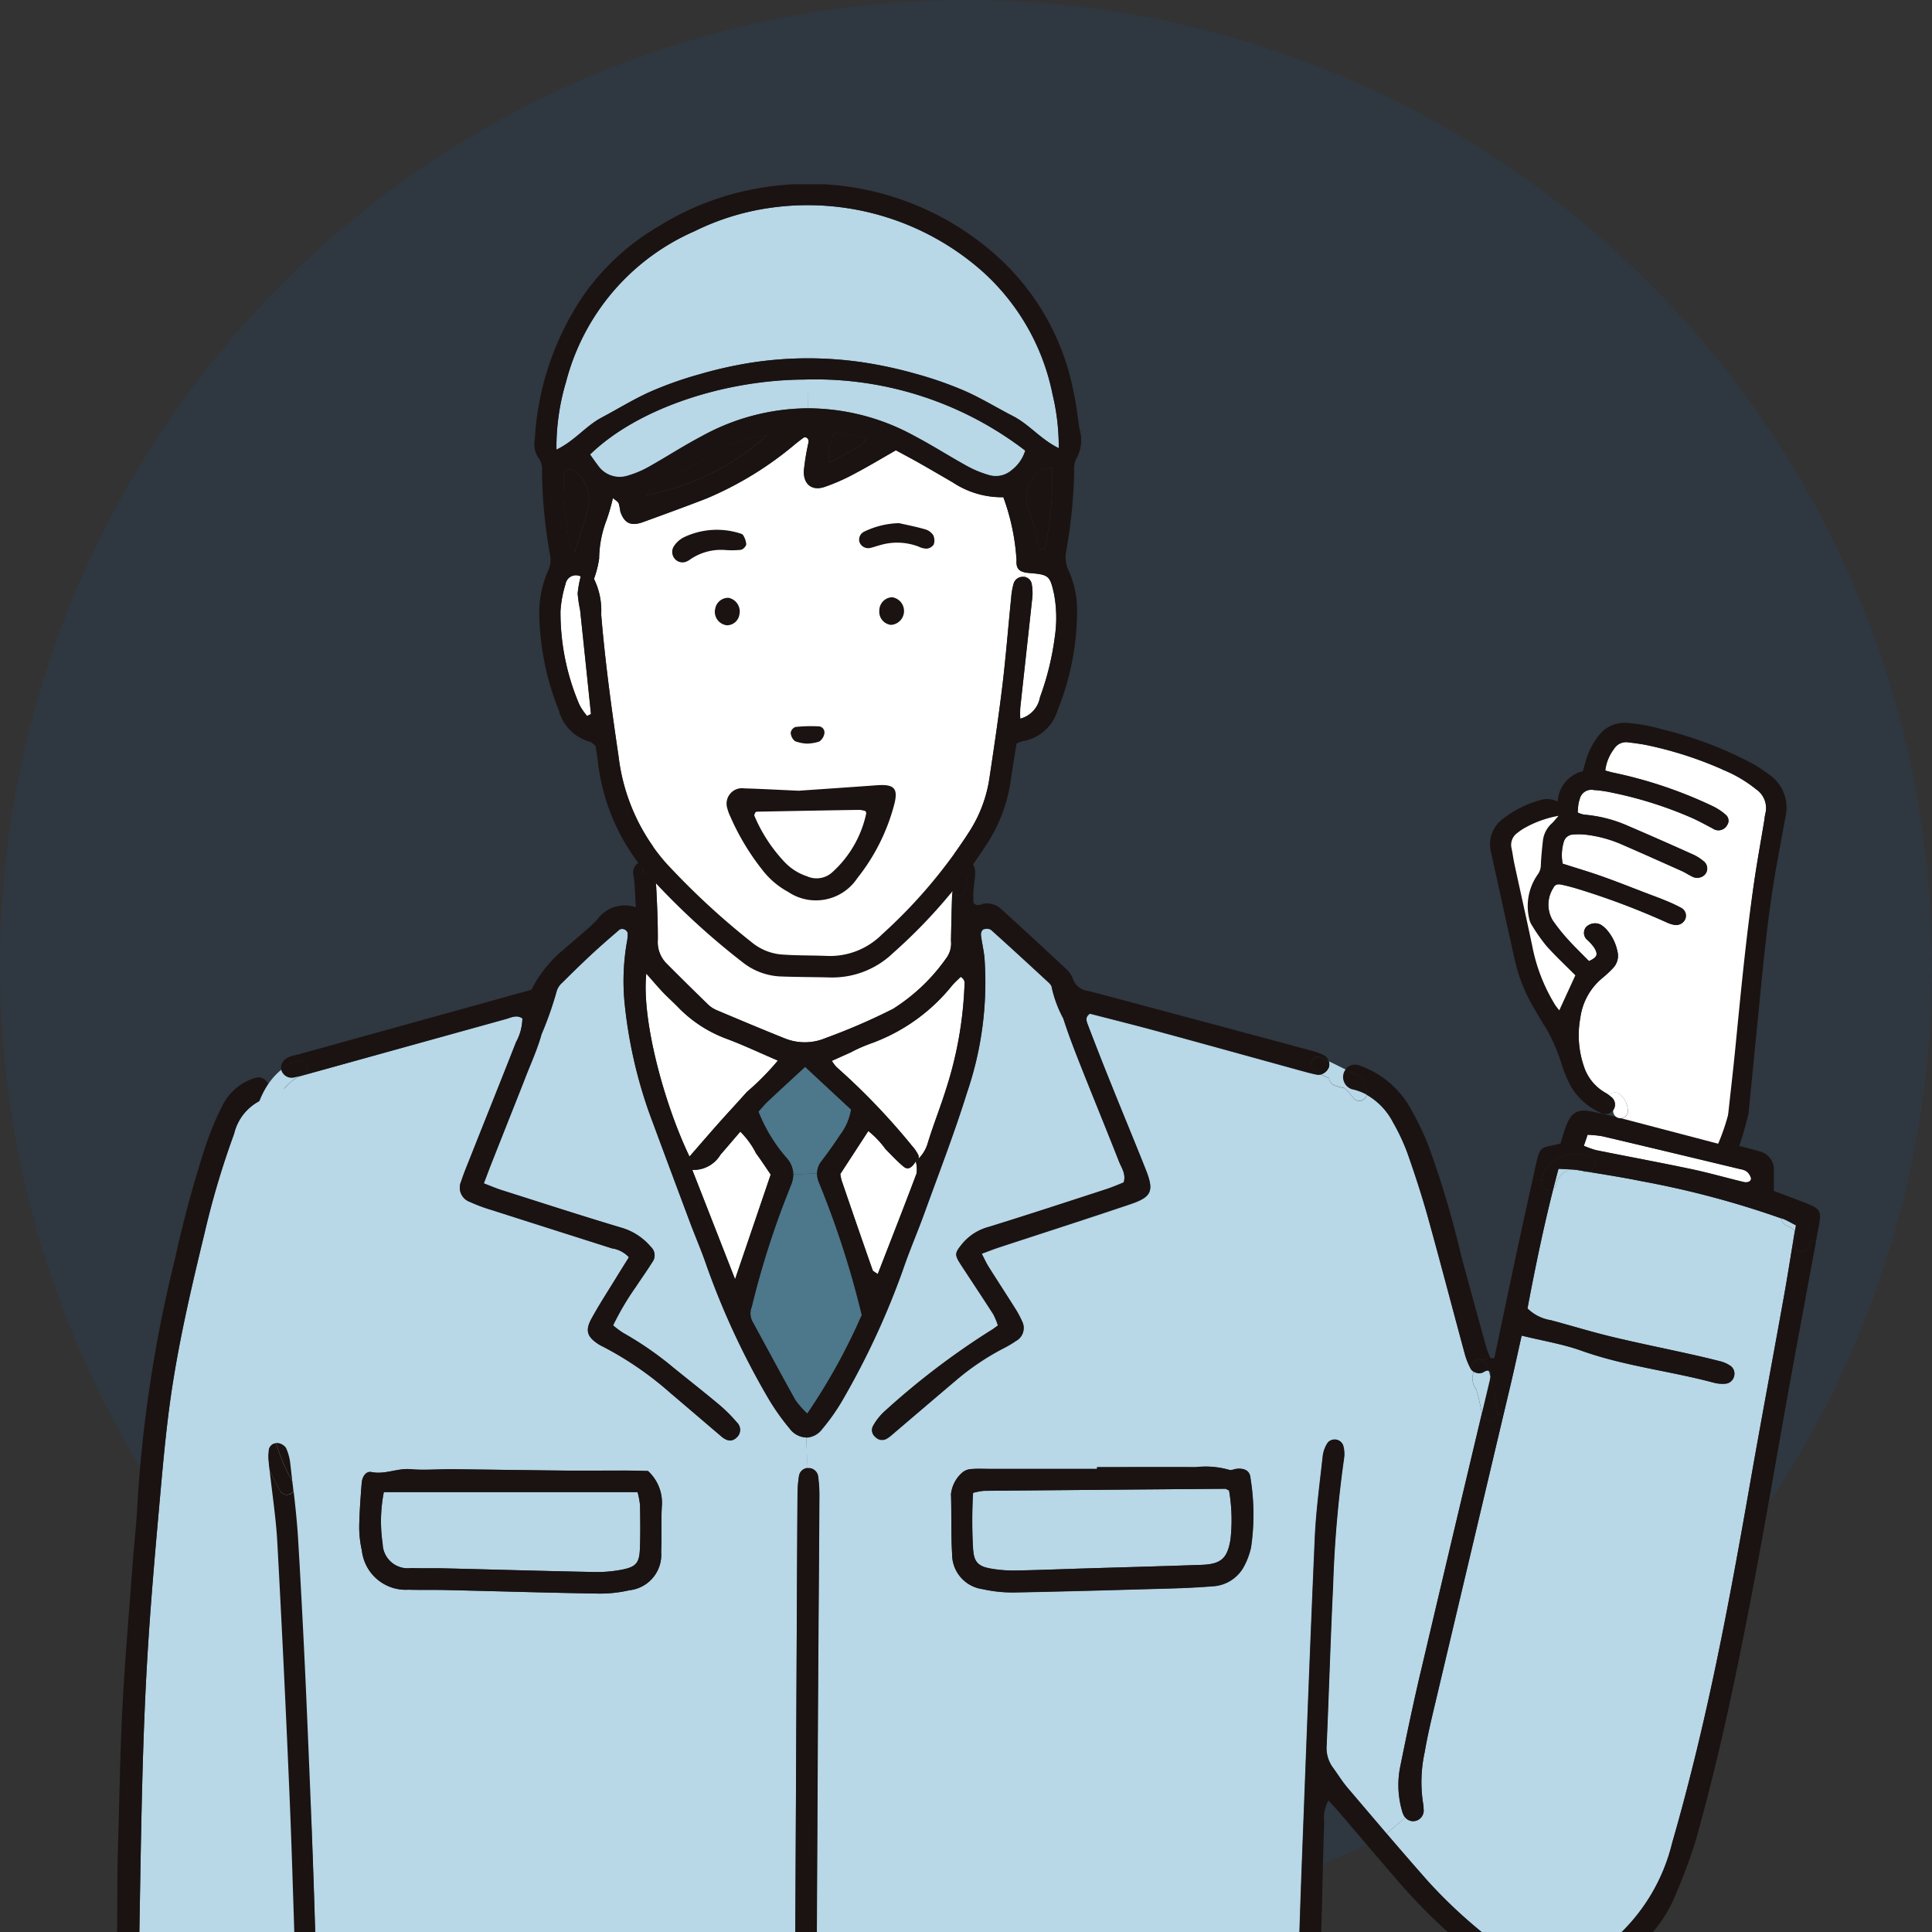 <svg xmlns="http://www.w3.org/2000/svg" xmlns:xlink="http://www.w3.org/1999/xlink" width="100" height="100" viewBox="0 0 100 100">
  <rect x="0" y="0" width="100" height="100" fill="#333333" stroke="none"/>
  <defs>
    <clipPath id="clip-path">
      <rect id="長方形_3499" data-name="長方形 3499" width="100" height="96.203" transform="translate(0.236 0.109)" fill="#fff" stroke="#707070" stroke-width="1"/>
    </clipPath>
    <clipPath id="clip-path-2">
      <rect id="長方形_3498" data-name="長方形 3498" width="89.469" height="255.489" transform="translate(0 0)" fill="none"/>
    </clipPath>
  </defs>
  <g id="グループ_2480" data-name="グループ 2480" transform="translate(-33 -907)">
    <circle id="楕円形_129" data-name="楕円形 129" cx="50" cy="50" r="50" transform="translate(33 907)" fill="#0967d8" opacity="0.08"/>
    <g id="マスクグループ_24" data-name="マスクグループ 24" transform="translate(32.764 910.688)" clip-path="url(#clip-path)">
      <g id="グループ_2479" data-name="グループ 2479" transform="translate(4.977 5.851)">
        <g id="グループ_2478" data-name="グループ 2478" transform="translate(0 0)" clip-path="url(#clip-path-2)">
          <path id="パス_17342" data-name="パス 17342" d="M11.6,618.035a1.66,1.66,0,0,0,1.12,1.578.708.708,0,0,1,.183.12c.024.019.026.064.04.1-.835.559-1.026.578-1.651-.077a34.891,34.891,0,0,1-4.66-5.874,9.976,9.976,0,0,1-.657-2.265c-.047-.146.059-.35.114-.519a46.141,46.141,0,0,1,2.133-5.355c.064-.132.122-.265.188-.395a4.482,4.482,0,0,0,.662-2.536,5.586,5.586,0,0,1,.761-.09c1.441.043,2.88.1,4.356.146h0a2.6,2.6,0,0,0,.647.024c.056,0,.114,0,.172.005.043.209.1.408.122.612a4.87,4.87,0,0,0,.71,2.035,5.308,5.308,0,0,1,.734,3.553,9.9,9.9,0,0,1-.156,1.079,5.068,5.068,0,0,1-1.291,2.6,2.174,2.174,0,0,0-.7,1.537c-.027.906-.085,1.812-.14,2.716-.016.257,0,.519-.011.781a1.749,1.749,0,0,1-.175.724,1.217,1.217,0,0,1-1.275-.258c-.209-1.46-.424-2.962-.527-4.483-.1-1.484-.278-2.962-.453-4.438a3.672,3.672,0,0,0-.331-1.023.529.529,0,0,0-.671-.188.48.48,0,0,0-.3.524,2.614,2.614,0,0,0,.077.427,17.751,17.751,0,0,1,.443,3.341,2.548,2.548,0,0,1-.038.292c-1.094.39-1.171.591-.453,1.4a2.824,2.824,0,0,1,.761,1.752c.045.721.209,1.436.263,2.159" transform="translate(-4.645 -469.642)" fill="#fff"/>
          <path id="パス_17343" data-name="パス 17343" d="M12.8,213.878a.843.843,0,0,0,.223-.2.354.354,0,0,0,.18.156c1.841.79,1.7,4.6,1.765,6.205.1,2.438-.008,4.891-.029,7.331-.074,8.563-.578,17.095-.374,25.664.2,8.547,1.115,17.079,1.068,25.626-.024,3.741-.281,7.5-.138,11.239a42.991,42.991,0,0,1,.024,6.314c-.085.784-.292,2.133-1.034,2.6a.6.6,0,0,0-.246-.164,3.283,3.283,0,0,0-.856-.111c-1.452-.042-2.9-.064-4.356-.1a16.818,16.818,0,0,1-2.39-.257,5.709,5.709,0,0,1-.132-.67c-.056-.8-.1-1.6-.135-2.393A5.626,5.626,0,0,0,6,292.885a5.217,5.217,0,0,1-.255-1.386c-.064-.395-.1-.792-.167-1.184a32.636,32.636,0,0,1-.485-4.87c-.09-4.287.087-8.569.265-12.848.122-2.941.257-5.884.389-8.823a.331.331,0,0,0,.09-.186,14.586,14.586,0,0,1,.707-2.824.345.345,0,0,0-.344-.477,1.737,1.737,0,0,0,.125-.458,9.267,9.267,0,0,0,.063-1.087c.061-3.23.1-6.462.186-9.692.063-2.361.154-4.722.307-7.075.17-2.647.408-5.286.644-7.925.143-1.592.291-3.185.516-4.764.411-2.878,1.076-5.7,1.76-8.526a43.326,43.326,0,0,1,1.521-5.108,2.58,2.58,0,0,1,1.478-1.775m1.418,77.433c-.472-.034-.943-.045-1.412-.09-.941-.093-1.879-.2-2.848-.308-.405,0-.842-.008-1.277,0a3.956,3.956,0,0,0-.752.069.545.545,0,0,0-.421.562.528.528,0,0,0,.4.469,2.247,2.247,0,0,0,.639.093,27.774,27.774,0,0,1,4.345.265,9.931,9.931,0,0,0,1.195.082,2.765,2.765,0,0,0,.646-.045.459.459,0,0,0,.4-.445.542.542,0,0,0-.379-.588,2.809,2.809,0,0,0-.535-.066" transform="translate(-3.946 -166.502)" fill="#b8d7e7"/>
          <path id="パス_17344" data-name="パス 17344" d="M49.027,663.872c-.019-.814-.008-1.579.027-2.326.037.056.069.109.1.167.1.024.965,0,1.018.1.257.5-.236,1.01-.08,1.543a.629.629,0,0,0-.4.074c-.207.114-.395.259-.668.445" transform="translate(-38.195 -515.479)" fill="#fff"/>
          <path id="パス_17345" data-name="パス 17345" d="M44.929,662.973a3.836,3.836,0,0,1,.416-1.375c-.058-.108-.117-.214-.172-.323a.4.4,0,0,1,.686-.4,0,0,0,0,0,0,0c-.035.747-.045,1.513-.027,2.326.273-.186.461-.331.668-.445a.631.631,0,0,1,.4-.075h0c.019.075.04.149.055.228.085.387-.416.673-.665.392a.441.441,0,0,1-.379.093v.326a.4.4,0,0,1-.747.194.323.323,0,0,1-.212-.263c-.005-.037-.005-.071-.011-.106h0v-.026a2.932,2.932,0,0,1-.013-.549" transform="translate(-35.003 -514.81)" fill="#1a1311"/>
          <path id="パス_17346" data-name="パス 17346" d="M43.226,603.383l.647.024a2.6,2.6,0,0,1-.647-.024" transform="translate(-33.682 -470.159)" fill="#b8d7e7"/>
          <path id="パス_17347" data-name="パス 17347" d="M44.323,615.889a3.839,3.839,0,0,0-.416,1.375h-.3c.013-.262-.005-.524.011-.781.056-.9.114-1.809.141-2.716a2.173,2.173,0,0,1,.7-1.537,5.068,5.068,0,0,0,1.29-2.6,9.744,9.744,0,0,0,.156-1.079A5.307,5.307,0,0,0,45.176,605a4.872,4.872,0,0,1-.71-2.035c-.027-.2-.08-.4-.122-.612-.058,0-.117-.005-.172-.005a1.831,1.831,0,0,0,.885-.324l.011,0a.728.728,0,0,1,.411.321,2.291,2.291,0,0,1,.164.625,4.612,4.612,0,0,0,.593,1.507,6.031,6.031,0,0,1,.882,3.323,9.689,9.689,0,0,1-.427,2.788A5.915,5.915,0,0,1,45.4,612.96a1.562,1.562,0,0,0-.48.949c-.034.418-.063.834-.082,1.258a0,0,0,0,1,0,0,.4.4,0,0,0-.686.4c.056.109.114.215.172.323" transform="translate(-33.981 -469.101)" fill="#1a1311"/>
          <path id="パス_17348" data-name="パス 17348" d="M41.091,211.684a.617.617,0,0,0,.106-.435.422.422,0,0,1,.474-.1c1.116.477,1.537,1.889,1.751,2.973a28.481,28.481,0,0,1,.437,5.432c.016,7.059-.363,14.106-.48,21.162-.143,8.611.22,17.217.763,25.809.265,4.231.395,8.434.318,12.676-.056,3.243.878,6.1,1.043,9.34.063,1.249-.378,6.818-.475,7.562-.154,1.177-.66,1.327-1.935,1.321a.588.588,0,0,1-.413-.421.554.554,0,0,0-.127-.191c.742-.464.949-1.812,1.034-2.6a42.988,42.988,0,0,0-.024-6.314c-.143-3.736.114-7.5.138-11.239.048-8.547-.864-17.079-1.068-25.626-.2-8.569.3-17.1.374-25.663.021-2.44.124-4.894.029-7.331-.061-1.608.076-5.416-1.765-6.205a.354.354,0,0,1-.18-.156" transform="translate(-32.018 -164.504)" fill="#b8d7e7"/>
          <path id="パス_17349" data-name="パス 17349" d="M42.138,600.166h0l-.019,0c-.5-.082-.289-.848.212-.765a1.119,1.119,0,0,0,.8-.143.559.559,0,0,1,.128.19.588.588,0,0,0,.413.421,1.83,1.83,0,0,1-.885.323l-.647-.024" transform="translate(-32.594 -466.941)" fill="#1a1311"/>
          <path id="パス_17350" data-name="パス 17350" d="M41.1,211.713a.618.618,0,0,1-.106.435.4.4,0,0,1,.106-.435" transform="translate(-31.917 -164.968)" fill="#1a1311"/>
          <path id="パス_17351" data-name="パス 17351" d="M21.479,564.919a27.705,27.705,0,0,0-4.345-.265,2.257,2.257,0,0,1-.639-.093.529.529,0,0,1-.4-.469.545.545,0,0,1,.421-.562,3.934,3.934,0,0,1,.752-.069c.435-.011.872,0,1.277,0,.97.106,1.907.215,2.848.307.469.045.941.056,1.412.09a2.77,2.77,0,0,1,.535.066.541.541,0,0,1,.379.588.458.458,0,0,1-.4.445,2.773,2.773,0,0,1-.646.045,9.96,9.96,0,0,1-1.195-.082" transform="translate(-12.542 -439.048)" fill="#1a1311"/>
          <path id="パス_17352" data-name="パス 17352" d="M5.077,430.052a.511.511,0,0,1,.143-.013c.3.011.511.268.541.7a5.427,5.427,0,0,1-.006.546c-.016.361-.032.718-.048,1.079a.419.419,0,0,1-.689-.291c0-.676.011-1.349.059-2.016" transform="translate(-3.91 -335.088)" fill="#1a1311"/>
          <path id="パス_17353" data-name="パス 17353" d="M5.714,423.631c.008-.056.013-.109.021-.164v-.013h0c.005-.034.008-.069.013-.106.069-.45.784-.331.779.106v.005a.424.424,0,0,1,.172-.021,1.425,1.425,0,0,1-.072.159.492.492,0,0,1-.538.283.548.548,0,0,1-.379-.249" transform="translate(-4.452 -329.652)" fill="#1a1311"/>
          <path id="パス_17354" data-name="パス 17354" d="M6.161,256.966c.005-.437-.71-.556-.779-.106-.006.037-.008.072-.013.106h0v.013c-.008.056-.013.109-.021.164a.8.8,0,0,1-.079-.167c-.034-.1-.027-.215-.016-.109.238-2.639.116-5.077.193-7.506s.106-4.867.231-7.3c.13-2.5.347-5,.533-7.5.077-1.049.2-2.1.249-3.148a69.756,69.756,0,0,1,1.929-12.575,61.46,61.46,0,0,1,1.624-5.988,15.631,15.631,0,0,1,.842-2,2.8,2.8,0,0,1,1.707-1.436.547.547,0,0,1,.644.278.6.6,0,0,1,.061.209.4.4,0,0,0-.106.435.636.636,0,0,1-.053.061.576.576,0,0,1-.169.135,2.58,2.58,0,0,0-1.478,1.775,43.327,43.327,0,0,0-1.521,5.108c-.684,2.822-1.349,5.649-1.76,8.526-.225,1.579-.374,3.172-.517,4.764-.236,2.639-.474,5.278-.644,7.925-.153,2.353-.244,4.714-.307,7.074-.087,3.23-.125,6.462-.186,9.692a9.316,9.316,0,0,1-.063,1.086,1.736,1.736,0,0,1-.125.458.423.423,0,0,0-.172.021Z" transform="translate(-4.084 -163.164)" fill="#1a1311"/>
          <path id="パス_17355" data-name="パス 17355" d="M5.3,425.927a.505.505,0,0,0-.143.013c.005-.09.01-.178.018-.268a.412.412,0,0,1,.04-.469.521.521,0,0,0,.016-.063c.008-.061.013-.125.021-.186a.548.548,0,0,0,.379.249.492.492,0,0,0,.538-.283,1.416,1.416,0,0,0,.072-.159.345.345,0,0,1,.344.477,14.6,14.6,0,0,0-.707,2.824.33.33,0,0,1-.09.186c.016-.361.032-.718.048-1.079a5.429,5.429,0,0,0,.005-.546c-.029-.429-.236-.686-.541-.7" transform="translate(-3.988 -330.976)" fill="#b8d7e7"/>
          <path id="パス_17356" data-name="パス 17356" d="M1.283,480.39c-.265-.432-.5-.882-.731-1.335a1.712,1.712,0,0,1-.241-1.15.491.491,0,0,0,0-.32c-.326-.543-.082-1.036.085-1.555a52.9,52.9,0,0,1,2.472-6.041,2.59,2.59,0,0,0,.32-1.831c-.143-.048-.3-.111-.474-.151a1.532,1.532,0,0,1-1.346-1.579c-.053-.832-.077-1.666-.127-2.5a9.1,9.1,0,0,0-.363-2.133,17.176,17.176,0,0,1-.4-2.464c-.026-.18-.021-.365-.064-.54a23.789,23.789,0,0,1-.413-5.31c-.04-4.613.127-9.218.382-13.823.151-2.79.212-5.588.312-8.381.006-.18-.008-.363.011-.543a.649.649,0,0,1,.456-.63c-.048.668-.059,1.341-.059,2.016a.42.42,0,0,0,.689.291c-.132,2.938-.268,5.882-.389,8.823-.178,4.279-.355,8.561-.265,12.848a32.672,32.672,0,0,0,.485,4.87c.066.392.1.79.167,1.184a5.227,5.227,0,0,0,.255,1.386,5.626,5.626,0,0,1,.371,2.231c.032.8.079,1.595.135,2.393a5.655,5.655,0,0,0,.132.67,16.812,16.812,0,0,0,2.39.257c1.452.039,2.9.061,4.355.1a3.27,3.27,0,0,1,.856.111.6.6,0,0,1,.246.164,1.12,1.12,0,0,1-.8.143c-.5-.082-.716.684-.212.766l.019,0c-1.476-.051-2.914-.1-4.355-.146a5.55,5.55,0,0,0-.761.09,4.485,4.485,0,0,1-.662,2.536c-.066.13-.124.263-.188.4a46.142,46.142,0,0,0-2.133,5.355c-.055.17-.162.373-.114.519a9.971,9.971,0,0,0,.657,2.265,34.875,34.875,0,0,0,4.66,5.874c.625.655.816.636,1.651.077-.013-.034-.016-.079-.04-.1a.692.692,0,0,0-.183-.119,1.66,1.66,0,0,1-1.121-1.579c-.053-.723-.217-1.439-.263-2.159a2.823,2.823,0,0,0-.76-1.752c-.718-.811-.641-1.012.453-1.4a2.585,2.585,0,0,0,.037-.291,17.751,17.751,0,0,0-.443-3.341,2.617,2.617,0,0,1-.077-.427.481.481,0,0,1,.3-.524.529.529,0,0,1,.67.188,3.671,3.671,0,0,1,.331,1.023c.175,1.476.35,2.954.453,4.438.1,1.521.318,3.023.527,4.483a1.216,1.216,0,0,0,1.275.257,1.744,1.744,0,0,0,.175-.724h.3a2.932,2.932,0,0,0,.013.549v.026h0c.005.035.005.069.011.106a.322.322,0,0,0,.212.263.4.4,0,0,0,.747-.194v-.326a.441.441,0,0,0,.379-.093c.249.281.75-.005.665-.392-.016-.079-.037-.154-.055-.228a.539.539,0,0,1,.3.154.559.559,0,0,1,.045.7,3.373,3.373,0,0,1-.418.5,12.91,12.91,0,0,1-3.495,2.374,1.821,1.821,0,0,1-2.2-.347c-.109-.1-.214-.2-.313-.3a36.993,36.993,0,0,1-4.533-5.7" transform="translate(0 -335.137)" fill="#1a1311"/>
          <path id="パス_17357" data-name="パス 17357" d="M48.36,662.194a.529.529,0,0,1-.456-.8c.385-.654.313-1.15.219-1.237-.029-.026-.224-.025-.571.214a.53.53,0,1,1-.6-.872c1.047-.723,1.674-.323,1.894-.118a2.1,2.1,0,0,1-.027,2.55.53.53,0,0,1-.457.261" transform="translate(-36.405 -513.563)" fill="#1a1311"/>
          <path id="パス_17358" data-name="パス 17358" d="M249.345,1140.41a20.44,20.44,0,0,1-9.263-.506c-.021-.1-.04-.209-.061-.31a3.911,3.911,0,0,0,1.566.342,22.318,22.318,0,0,0,4.995-.031c1.187-.13,2.366-.345,3.542-.544a7.773,7.773,0,0,0,3.95-1.669c.013-.011.053.008.159.024a1.336,1.336,0,0,1-.138.479,2.864,2.864,0,0,1-.641.575,10.933,10.933,0,0,1-4.109,1.64" transform="translate(-187.025 -886.492)" fill="#5f5e5e"/>
          <path id="パス_17359" data-name="パス 17359" d="M199.6,1095.127a24.41,24.41,0,0,1,2.421,1.82,2.46,2.46,0,0,1-.535-.093c-.509-.275-1.015-.556-1.51-.858a.7.7,0,0,1-.376-.869" transform="translate(-155.498 -853.328)" fill="#5f5e5e"/>
          <path id="パス_17360" data-name="パス 17360" d="M132.547,1095.307c-.1.326-.09.5-.175.578a8.053,8.053,0,0,1-2.175,1.338c.366-.628.883-1.044,2.35-1.916" transform="translate(-101.45 -853.468)" fill="#5f5e5e"/>
          <path id="パス_17361" data-name="パス 17361" d="M37.413,1139.614a9.065,9.065,0,0,1-1.036-.776c-.114-.093-.1-.146-.085-.63a8.237,8.237,0,0,0,4.38,1.786,31.419,31.419,0,0,0,6.372.585c1-.037,2-.164,3-.252-.056.077-.093.193-.159.209a20.38,20.38,0,0,1-7.644.6,11.852,11.852,0,0,1-4.83-1.526" transform="translate(-28.27 -886.896)" fill="#5f5e5e"/>
          <path id="パス_17362" data-name="パス 17362" d="M223.273,1085.846a1.887,1.887,0,0,1-.782,2.1,3,3,0,0,1-.853.463,23.23,23.23,0,0,1-2.4.668,26.6,26.6,0,0,1-7.138.57,16.7,16.7,0,0,1-4.364-.851,7.2,7.2,0,0,1-.9-.371,3.727,3.727,0,0,1-2.132-3.3c-.037-.649.024-1.306-.016-1.958a15.945,15.945,0,0,0-.231-1.939,2.736,2.736,0,0,0-1.245-1.839c-.514-.339-1-.726-1.5-1.08a1.6,1.6,0,0,1-.649-1.424,3.744,3.744,0,0,1,.933-2.374c1.142.21,2.25.4,3.349.615a20.063,20.063,0,0,0,4,.371,12.251,12.251,0,0,0,4.154-.734c.2-.072.4-.119.578-.172.951,1.255,1.873,2.464,2.782,3.682a12.865,12.865,0,0,0,3.651,3.381c.249.151.49.313.723.488a4.188,4.188,0,0,1,1.6,2.138c.159.52.321,1.039.445,1.569" transform="translate(-156.664 -837.262)" fill="#5f5e5e"/>
          <path id="パス_17363" data-name="パス 17363" d="M60.565,1077.152a1.586,1.586,0,0,1-.684,1.5c-.48.329-.922.71-1.407,1.026a2.779,2.779,0,0,0-1.272,1.942,18.545,18.545,0,0,0-.209,1.942c-.034.58.011,1.163,0,1.744a3.682,3.682,0,0,1-2.284,3.526,11.006,11.006,0,0,1-1.741.615,20.62,20.62,0,0,1-8.529.357c-1-.156-2.006-.323-3-.535a8.413,8.413,0,0,1-1.651-.543,2.075,2.075,0,0,1-1.322-2.647,10.349,10.349,0,0,1,.689-2.056,3.609,3.609,0,0,1,1.463-1.579,15.943,15.943,0,0,0,4.9-4.721c.649-.914,1.319-1.815,2.051-2.816a13.262,13.262,0,0,0,7.085.8c1.4-.178,2.782-.5,4.173-.758.278-.05.562-.079.84-.116a3.471,3.471,0,0,1,.893,2.318" transform="translate(-29.908 -837.515)" fill="#5f5e5e"/>
          <path id="パス_17364" data-name="パス 17364" d="M358.267,224.7a.71.71,0,0,0-.3-.116c-2.387-.573-4.777-1.147-7.167-1.709a5.661,5.661,0,0,0-.771-.077c-.066.2-.122.358-.193.572a5.018,5.018,0,0,0,.63.225c1.63.328,3.264.631,4.891.972.919.193,1.823.453,2.737.673.244.058.429-.048.392-.215a.688.688,0,0,0-.217-.326" transform="translate(-272.592 -173.606)" fill="#fff"/>
          <path id="パス_17365" data-name="パス 17365" d="M132.156,194.5c-1.311-2.724-2.488-7.074-2.236-9.469.382.432.612.7.856.962s.522.5.776.763a6.72,6.72,0,0,0,2.531,1.651c.882.331,1.738.737,2.647,1.126a13.458,13.458,0,0,1-1.606,1.624c-.48.543-.978,1.073-1.46,1.616-.5.567-1,1.145-1.508,1.727" transform="translate(-101.208 -144.179)" fill="#fff"/>
          <path id="パス_17366" data-name="パス 17366" d="M144.121,223.2c.26.345.493.71.755,1.092-.591,1.741-1.182,3.474-1.844,5.418-.795-2.03-1.5-3.842-2.215-5.659a1.619,1.619,0,0,0,1.46-.787c.331-.379.657-.763,1.025-1.192a4.284,4.284,0,0,1,.819,1.128" transform="translate(-109.725 -173.035)" fill="#fff"/>
          <path id="パス_17367" data-name="パス 17367" d="M177.459,229.34c-.122-.093-.241-.135-.268-.212q-.811-2.309-1.6-4.629a2.344,2.344,0,0,1-.069-.339l1.449-2.225a4.732,4.732,0,0,1,.888.933c.3.307.6.628.933.906.223.188.421.082.636-.268a1.612,1.612,0,0,1,.04.628c-.649,1.728-1.325,3.445-2.008,5.206" transform="translate(-136.768 -172.933)" fill="#fff"/>
          <path id="パス_17368" data-name="パス 17368" d="M177.7,194.54a34.7,34.7,0,0,0-3.911-4.08,1.942,1.942,0,0,1-.236-.321l.97-.435a8.037,8.037,0,0,1,.991-.443,9.537,9.537,0,0,0,4.284-3.049c.135-.151.286-.287.421-.421.262.161.2.358.193.525a19.829,19.829,0,0,1-.933,5.23c-.3.967-.681,1.913-.975,2.883a1.852,1.852,0,0,1-.477.782.275.275,0,0,0-.021-.231,2.028,2.028,0,0,0-.307-.44" transform="translate(-135.233 -144.769)" fill="#fff"/>
          <path id="パス_17369" data-name="パス 17369" d="M147.34,152.9c-.029.808-.045,1.616-.061,2.424a1.293,1.293,0,0,1-.191.829,9.671,9.671,0,0,1-2.808,2.7,31.877,31.877,0,0,1-3.49,1.51,2.762,2.762,0,0,1-2.13.011c-1.176-.471-2.347-.964-3.516-1.457a1.506,1.506,0,0,1-.448-.3q-1.093-1.061-2.167-2.141a1.566,1.566,0,0,1-.424-1.189c.005-.906-.035-1.815-.082-2.721a4.024,4.024,0,0,0-.1-.689.376.376,0,0,0,.175-.22c1.584-4.886,16.2-1.764,15.129.848a.3.3,0,0,0,.112.4" transform="translate(-102.797 -116.171)" fill="#fff"/>
          <path id="パス_17370" data-name="パス 17370" d="M156.543,232.487a1.421,1.421,0,0,0,.122-.557l1.232-.047a1.2,1.2,0,0,0,.066.387c.034.1.079.2.119.3a46.88,46.88,0,0,1,2.127,6.64,31.2,31.2,0,0,1-2.819,5.1,4.585,4.585,0,0,1-.612-.689c-.758-1.362-1.494-2.737-2.239-4.1a.9.9,0,0,1-.026-.729,44.56,44.56,0,0,1,1.833-5.8c.069-.167.125-.339.2-.506" transform="translate(-120.348 -180.684)" fill="#4d778a"/>
          <path id="パス_17371" data-name="パス 17371" d="M158.124,212.462a1.311,1.311,0,0,0-.342-.853,8.211,8.211,0,0,1-1.46-2.4c.18-.2.315-.371.472-.517.63-.593,1.269-1.176,1.942-1.8l2.38,2.21a2.975,2.975,0,0,1-.588,1.341c-.294.456-.615.9-.943,1.33a1.017,1.017,0,0,0-.228.636Z" transform="translate(-121.807 -161.216)" fill="#4d778a"/>
          <path id="パス_17372" data-name="パス 17372" d="M112.66,613.527c.191,7.993-.037,15.982-.17,23.973q-.242,14.653-.511,29.312-.195,11.224-.374,22.447c-.016.978,0,1.958,0,3a7.863,7.863,0,0,1-2.769,1.346,11.94,11.94,0,0,1-5.071.35c-1.582-.2-3.145-.549-4.716-.835-.178-.034-.348-.114-.525-.146a1.254,1.254,0,0,1-1.044-1.224,4.661,4.661,0,0,1-.032-.543c-.1-5.087-.525-10.156-.827-15.232-.172-2.9-.339-5.8-.517-8.7s-.374-5.8-.562-8.7c-.077-1.2-.156-2.393-.231-3.59q-.374-5.981-.745-11.963c-.18-2.827-.374-5.652-.554-8.479-.175-2.721-.334-5.44-.509-8.158-.185-2.936-.384-5.871-.575-8.807-.17-2.61-.329-5.22-.5-7.829q-.33-5-.678-10a17.666,17.666,0,0,0-.7-3.407,1.152,1.152,0,0,0-.08-.2.691.691,0,0,0-.6-.411.661.661,0,0,0-.667.466,16.951,16.951,0,0,0-.554,2.326c-.188,1.511-.313,3.034-.411,4.555-.22,3.37-.411,6.743-.609,10.113-.167,2.867-.326,5.731-.493,8.6q-.294,5.115-.593,10.224c-.17,2.939-.329,5.877-.5,8.813q-.406,7.075-.819,14.143c-.082,1.415-.167,2.827-.244,4.242q-.374,6.911-.745,13.82c-.251,4.568-.522,9.138-.766,13.708-.069,1.341-.069,2.687-.114,4.03a9.191,9.191,0,0,1-.111,1.3,1.039,1.039,0,0,1-.821.914c-.352.079-.7.191-1.055.265a31.492,31.492,0,0,1-5.257.856,12.718,12.718,0,0,1-3.789-.28,8.912,8.912,0,0,1-3.164-1.433c0-1.739.026-3.373-.005-5q-.2-10.731-.429-21.464-.211-10.19-.435-20.375c-.148-7.01-.244-14.021-.448-21.029-.238-8.245-.145-16.491-.153-24.739,0-2.8-.008-5.593.04-8.391.027-1.415.17-2.827.268-4.239a2.741,2.741,0,0,1,.117-.44c.2-.016.374-.045.548-.043,7.011.117,14.021.247,21.029.353,1.309.021,2.615-.029,3.924-.066q7.352-.207,14.7-.429c.691-.021,1.378-.087,2.066-.119.358-.016.716,0,1.1,0a6.331,6.331,0,0,1,.223,1.534q.318,3.692.326,7.4c.019,6.065-.019,12.135.127,18.2" transform="translate(-53.125 -456.915)" fill="#5f5e5e"/>
          <path id="パス_17373" data-name="パス 17373" d="M324.293,233.869a.43.43,0,0,1-.291-.387,47.427,47.427,0,0,0-7.212-1.924c-.922-.185-1.849-.336-2.779-.488a.382.382,0,0,1-.278-.024.582.582,0,0,0-.077-.032l-.191-.032a3.479,3.479,0,0,0-.379-.037,1.008,1.008,0,0,0-.755.789.4.4,0,0,1-.146.215c-.525,2.077-.948,4.139-1.336,6.192a2.225,2.225,0,0,0,1.206.607c1.049.281,2.09.6,3.148.856,1.3.315,2.62.58,3.932.872q.85.186,1.693.4a1.554,1.554,0,0,1,.493.215.5.5,0,0,1,.22.57.5.5,0,0,1-.477.379,1.762,1.762,0,0,1-.538-.045c-2.276-.615-4.637-.864-6.873-1.662-.978-.35-2.019-.516-3.105-.784-.212.938-.4,1.82-.61,2.7q-.171.72-.342,1.439-1.784,7.548-3.571,15.092c-.183.776-.366,1.558-.5,2.345a7.205,7.205,0,0,0-.085,2.6,1.676,1.676,0,0,1,.032.326.551.551,0,0,1-.469.625.525.525,0,0,1-.48-.185l-.977.832q1.041,1.217,2.1,2.419a25.549,25.549,0,0,0,3.532,3.235,5.24,5.24,0,0,0,3.6,1.309,1.1,1.1,0,0,1,.291.035c.432-.119.871-.22,1.3-.36a1.575,1.575,0,0,1,.235-.411,5.926,5.926,0,0,1,.753-.787,9.672,9.672,0,0,0,2.983-4.968c.464-1.6.885-3.219,1.28-4.843,1.145-4.729,2.011-9.517,2.848-14.31.527-3,1.094-6,1.632-9,.209-1.155.389-2.313.588-3.51a.969.969,0,0,0-.395-.26" transform="translate(-236.528 -179.955)" fill="#b8d7e7"/>
          <path id="パス_17374" data-name="パス 17374" d="M219.753,305.9a9.069,9.069,0,0,1,.077,2.506c-.156,1-.48,1.306-1.494,1.343-2.1.074-4.2.13-6.3.193-1.123.035-2.244.079-3.367.1a6.612,6.612,0,0,1-1.293-.109c-.607-.111-.821-.347-.866-.938a25.255,25.255,0,0,1-.005-2.97,3.448,3.448,0,0,1,.556-.106q6.248-.059,12.5-.106c.032,0,.061.026.2.09" transform="translate(-160.876 -238.292)" fill="#b8d7e7"/>
          <path id="パス_17375" data-name="パス 17375" d="M188.756,202.543a4.393,4.393,0,0,0-1.72-.138c-1.706-.013-3.41,0-5.113,0v.09h-5.548c-.326,0-.654-.021-.978.011a.766.766,0,0,0-.479.206,1.733,1.733,0,0,0-.559,1.14c.029,1.015-.005,2.032.056,3.044a1.822,1.822,0,0,0,1.576,1.818,7.054,7.054,0,0,0,1.611.178c2.721-.051,5.439-.13,8.155-.207.726-.021,1.449-.056,2.173-.114a1.95,1.95,0,0,0,1.587-1.01,3.745,3.745,0,0,0,.376-1.009,11.693,11.693,0,0,0-.029-3.572c-.024-.371-.281-.522-.694-.49-.141.01-.3.1-.414.056m-21.893-1.669a1.064,1.064,0,0,0,.821-.432,10.6,10.6,0,0,0,1.118-1.606,40.636,40.636,0,0,0,3.058-6.613c.35-1.031.787-2.032,1.155-3.055.742-2.048,1.529-4.08,2.176-6.157a17.651,17.651,0,0,0,.9-6.979c-.04-.395-.135-.782-.183-1.176-.011-.093.053-.257.119-.281a.476.476,0,0,1,.392.01c.972.872,1.934,1.757,2.89,2.642.106.1.257.223.262.339a6.16,6.16,0,0,0,.6,1.616c.265.827.583,1.64.9,2.448.655,1.656,1.333,3.3,1.982,4.954.127.326.374.636.246,1.089-.268.106-.562.238-.864.336-2.038.662-4.07,1.33-6.115,1.964a2.671,2.671,0,0,0-1.354.845c-.413.506-.448.57-.087,1.124.556.85,1.121,1.7,1.669,2.551a3.723,3.723,0,0,1,.241.583c-.164.114-.278.207-.4.276a39.256,39.256,0,0,0-5.45,4.152,2.919,2.919,0,0,0-.607.758.45.45,0,0,0,.117.588.475.475,0,0,0,.6.072,1.7,1.7,0,0,0,.26-.194c1.1-.941,2.21-1.886,3.317-2.824a13.012,13.012,0,0,1,2.432-1.64,5.654,5.654,0,0,0,.657-.387.762.762,0,0,0,.315-1.036,4.961,4.961,0,0,0-.365-.67c-.446-.708-.9-1.4-1.346-2.112-.13-.206-.228-.429-.371-.7.329-.122.593-.228.866-.318,2.273-.747,4.552-1.478,6.82-2.244,1.118-.376,1.242-.681.808-1.783-.6-1.518-1.232-3.026-1.839-4.541-.395-.975-.776-1.956-1.153-2.939-.074-.2-.177-.416.1-.6,1.174.3,2.369.6,3.558.925,2.416.657,4.827,1.327,7.241,1.992.315.085.628.178.949.239a.478.478,0,0,0,.212-.011c.14.061.278.127.414.193a.458.458,0,0,0,.27.363,2.769,2.769,0,0,0,.527.146,4.294,4.294,0,0,1,.49.546.389.389,0,0,0,.66-.2,3.463,3.463,0,0,1,1.367,1.433,10.336,10.336,0,0,1,.739,1.574c.387,1.094.747,2.2,1.06,3.317.652,2.342,1.266,4.7,1.9,7.042a3.7,3.7,0,0,0,.313.805.423.423,0,0,0,.116.138c.011.04.021.079.035.119a.381.381,0,0,0-.048.093.948.948,0,0,0,.111.6.443.443,0,0,0,.079.127c.032.135.088.284.1.342.069.294.132.588.194.885q-1.586,6.685-3.164,13.37c-.382,1.624-.726,3.259-1.057,4.893a4.809,4.809,0,0,0,.1,2.374.821.821,0,0,0,.151.3l-.978.832q-1.013-1.184-2.022-2.374c-.281-.331-.509-.707-.766-1.057a1.708,1.708,0,0,1-.313-1.126c.119-2.758.2-5.519.334-8.277a60.221,60.221,0,0,1,.572-6.618,1.575,1.575,0,0,0-.05-.639.471.471,0,0,0-.792-.148,1.6,1.6,0,0,0-.259.694c-.154,1.407-.347,2.814-.411,4.226-.246,5.591-.453,11.181-.668,16.772-.146,3.85-.238,7.7-.435,11.544-.2,3.882-.472,7.76-.752,11.637-.241,3.333-.469,6.669-.538,10.01a1.93,1.93,0,0,1-.623,1.555,1.9,1.9,0,0,0-.62,1.457c-.005.146-.021.291-.013.434.05,1.344.106,2.687.159,4.027.008.212,0,.424,0,.623a1.855,1.855,0,0,1-1.084.185q-7.186.25-14.377.48-1.689.056-3.378.087c-1.393.024-2.787.061-4.181.075l-.005-.726a.325.325,0,0,0,.051,0,.468.468,0,0,0,.463-.387,8.5,8.5,0,0,0,.053-.977,14.248,14.248,0,0,1,.061-1.934,2.779,2.779,0,0,1,1.436-.157q8.008.04,16.019.1a7.083,7.083,0,0,0,.98-.021,1.276,1.276,0,0,0,.58-.249.505.505,0,0,0,.169-.588.551.551,0,0,0-.6-.363c-.649.04-1.3.111-1.947.109q-7.789-.051-15.582-.13c-.323,0-.644-.032-1.1-.058,0-.864,0-1.584,0-2.305q.1-20.654.207-41.3c.021-4,.056-7.991.079-11.987a7.485,7.485,0,0,0-.066-1.084.5.5,0,0,0-.546-.421Z" transform="translate(-129.875 -136)" fill="#b8d7e7"/>
          <path id="パス_17376" data-name="パス 17376" d="M81.231,307.244c.011.76.024,1.523-.008,2.284-.029.7-.193.914-.864,1.054a6.679,6.679,0,0,1-1.508.135c-2.575-.048-5.151-.127-7.726-.188-.578-.016-1.16.005-1.741-.016a1.3,1.3,0,0,1-1.476-1.261,7.85,7.85,0,0,1,.061-2.671H81.1a4.129,4.129,0,0,1,.127.662" transform="translate(-52.844 -238.89)" fill="#b8d7e7"/>
          <path id="パス_17377" data-name="パス 17377" d="M52.882,179.224c.27-.074.543-.228.84-.029a2.643,2.643,0,0,1-.331,1.237c-.795,2.03-1.608,4.049-2.411,6.073-.148.371-.3.739-.424,1.121a.784.784,0,0,0,.458,1.073,8.314,8.314,0,0,0,1.121.416c2.072.665,4.147,1.322,6.221,1.984a1.493,1.493,0,0,1,.88.461c-.2.329-.4.631-.583.936-.456.742-.933,1.473-1.351,2.236-.347.636-.222.964.4,1.354a1.832,1.832,0,0,0,.191.1,17.272,17.272,0,0,1,3.489,2.4c.888.75,1.767,1.508,2.652,2.26.294.249.554.26.774.045a.527.527,0,0,0,.018-.782,7.953,7.953,0,0,0-.922-.919c-.779-.652-1.582-1.28-2.371-1.921a17.3,17.3,0,0,0-2.594-1.794,4.467,4.467,0,0,1-.522-.39,14.116,14.116,0,0,1,1.181-2c.278-.424.578-.837.845-1.269a.585.585,0,0,0-.074-.795,3.134,3.134,0,0,0-1.513-.988c-2.088-.622-4.157-1.3-6.232-1.955-.27-.087-.535-.2-.9-.342.159-.414.27-.718.389-1.02q.441-1.113.882-2.228c.294-.742.591-1.484.88-2.228s.625-1.476.837-2.242a18.228,18.228,0,0,0,.787-2.242.942.942,0,0,1,.3-.442c.488-.488.98-.97,1.484-1.438.48-.445.975-.872,1.47-1.3a.3.3,0,0,1,.421.188,2.28,2.28,0,0,1-.037.427,11.759,11.759,0,0,0-.119,3.256,24.314,24.314,0,0,0,1.266,5.617q1.054,2.857,2.128,5.712c.281.747.6,1.481.856,2.236a40.2,40.2,0,0,0,3.11,6.709,11.819,11.819,0,0,0,1.182,1.693,1.108,1.108,0,0,0,.851.453l.074,1.571a.488.488,0,0,0-.448.413,6.23,6.23,0,0,0-.077.973q-.032,5.011-.053,10.026-.107,22.34-.22,44.679c0,.321-.035.638-.056,1.023-.405.027-.758.066-1.113.072-3.487.05-6.974.1-10.46.135-2.106.019-4.21,0-6.317-.008a.54.54,0,0,0-.591.366.6.6,0,0,0,.36.71,2.358,2.358,0,0,0,.636.127c.289.021.58.008.872,0q7.79-.1,15.582-.188c.318-.005.636.027,1.007.042.026.3.064.543.069.79.008.58-.006,1.163,0,1.744a1.552,1.552,0,0,0,.087.53.484.484,0,0,0,.458.328l.006.726c-.641.008-1.28.01-1.921.005-4.069-.04-8.139-.122-12.206-.2-2.289-.042-4.576-.111-6.865-.175-.358-.008-.716-.043-1.237-.077,0-.5-.011-.893,0-1.288.024-1.235.045-2.469.09-3.7a2.137,2.137,0,0,0-.782-1.932,1.3,1.3,0,0,1-.493-1.049c-.013-.4-.024-.8-.034-1.2-.029-.909-.032-1.818-.09-2.724-.09-1.412-.225-2.824-.329-4.236-.252-3.442-.48-6.884-.745-10.326-.286-3.73-.509-7.464-.615-11.208-.106-3.812-.265-7.625-.427-11.435q-.2-4.626-.469-9.252c-.05-.837-.14-1.669-.236-2.5a.36.36,0,0,0,.005-.392c-.021-.037-.045-.077-.066-.114-.032-.3-.066-.593-.1-.89a2.641,2.641,0,0,0-.223-.832.613.613,0,0,0-.432-.251.293.293,0,0,0-.085,0c-1.009-3.288-.477-7-.5-10.381-.016-2.382-.848-7.2,1.709-8.6.18-.045.355-.1.533-.146q5.087-1.407,10.174-2.817m8.057,25.181a2.223,2.223,0,0,0-.721-1.788c-.336-.008-.7-.021-1.054-.021-1.092,0-2.181.011-3.27,0-1.963-.019-3.924-.05-5.885-.072-.692-.005-1.385.061-2.069,0s-1.335.291-2.032.148c-.273-.056-.48.212-.509.588-.058.761-.116,1.521-.127,2.284a5.612,5.612,0,0,0,.138,1.187,2.285,2.285,0,0,0,2.427,2.03c.654.018,1.309,0,1.963.016,2.615.061,5.228.141,7.842.183a6.746,6.746,0,0,0,1.614-.172A1.846,1.846,0,0,0,60.9,206.8c.04-.8-.011-1.6.037-2.4" transform="translate(-31.421 -136.019)" fill="#b8d7e7"/>
          <path id="パス_17378" data-name="パス 17378" d="M396.681,240.628a.4.4,0,0,0-.49.278.348.348,0,0,0-.013.1.212.212,0,0,1,.04.013c.225.085.435.215.694.344-.016.1-.032.193-.048.289a.3.3,0,0,1,.035.045c.1.159.016.374-.045.53-.18.482.588.686.769.212a1.821,1.821,0,0,0,.079-.275,1.338,1.338,0,0,0-.093-.819,1.642,1.642,0,0,0-.927-.721" transform="translate(-308.703 -187.482)" fill="#1a1311"/>
          <path id="パス_17379" data-name="パス 17379" d="M396.177,242.431a.43.43,0,0,0,.292.387.968.968,0,0,1,.395.26c.016-.1.032-.191.048-.289-.26-.13-.469-.26-.694-.344a.219.219,0,0,0-.04-.013" transform="translate(-308.703 -188.903)" fill="#b8d7e7"/>
          <path id="パス_17380" data-name="パス 17380" d="M357.226,418.055c.074-.077.148-.156.223-.233a.4.4,0,0,1-.085.109c-.045.042-.093.085-.138.124" transform="translate(-278.352 -325.569)" fill="#b8d7e7"/>
          <path id="パス_17381" data-name="パス 17381" d="M355.547,418.978a.923.923,0,0,1-.159.146.705.705,0,0,1-.2.085,3.733,3.733,0,0,0,.448-.318c-.029.029-.055.058-.085.088" transform="translate(-276.761 -326.401)" fill="#1a1311"/>
          <path id="パス_17382" data-name="パス 17382" d="M363.624,246.145c-.18.474-.949.27-.768-.212.061-.156.146-.371.045-.53a.288.288,0,0,0-.035-.045c-.2,1.2-.379,2.355-.588,3.511-.538,3-1.1,6-1.632,9-.837,4.793-1.7,9.581-2.848,14.31-.395,1.624-.816,3.24-1.28,4.843a9.672,9.672,0,0,1-2.983,4.968,5.909,5.909,0,0,0-.753.787,1.569,1.569,0,0,0-.236.411,5.6,5.6,0,0,0,.689-.268c.347-.162.737.2.567.517q.676-.7,1.351-1.4a6.824,6.824,0,0,0,1.465-2.146,29.44,29.44,0,0,0,1.076-2.848c1.206-4.226,2.106-8.529,2.935-12.842.692-3.6,1.3-7.217,1.953-10.826.451-2.485.917-4.968,1.375-7.453l-.255-.048a1.825,1.825,0,0,1-.079.276" transform="translate(-274.705 -191.184)" fill="#1a1311"/>
          <path id="パス_17383" data-name="パス 17383" d="M352.959,415.343c.347-.162.737.2.567.517-.074.077-.148.156-.223.233a0,0,0,0,0,0,0,3.773,3.773,0,0,1-.448.318.512.512,0,0,1-.41-.08.487.487,0,0,1-.228-.562c.016-.053.035-.108.056-.161a5.678,5.678,0,0,0,.689-.268" transform="translate(-274.43 -323.606)" fill="#1a1311"/>
          <path id="パス_17384" data-name="パス 17384" d="M349.318,231.258l.355.056a.381.381,0,0,1-.278-.024.59.59,0,0,0-.077-.032" transform="translate(-272.19 -180.197)" fill="#b8d7e7"/>
          <path id="パス_17385" data-name="パス 17385" d="M347.308,230.959l-.191-.032a3.541,3.541,0,0,0-.379-.037,1,1,0,0,1,.57.069" transform="translate(-270.18 -179.898)" fill="#1a1311"/>
          <path id="パス_17386" data-name="パス 17386" d="M346.665,417.055c.432-.119.871-.22,1.3-.36-.021.053-.04.109-.056.162a.487.487,0,0,0,.228.561.512.512,0,0,0,.41.08,3.73,3.73,0,0,1-1.765.5.712.712,0,0,0,.138-.13.512.512,0,0,0-.225-.8l-.029-.008" transform="translate(-270.123 -324.69)" fill="#b8d7e7"/>
          <path id="パス_17387" data-name="パス 17387" d="M342.927,230.79c.225.013.432.019.631.034a1.008,1.008,0,0,0-.755.79.393.393,0,0,1-.146.215c.088-.347.178-.692.27-1.039" transform="translate(-267 -179.832)" fill="#b8d7e7"/>
          <path id="パス_17388" data-name="パス 17388" d="M339.778,228.722a1.765,1.765,0,0,1,2.573-1.166c.366.172.191.633-.125.712l-.355-.056a1,1,0,0,0-.57-.069c-.2-.016-.405-.021-.631-.034-.092.347-.183.691-.27,1.039a.4.4,0,0,1-.623-.427" transform="translate(-264.744 -177.152)" fill="#1a1311"/>
          <path id="パス_17389" data-name="パス 17389" d="M342.038,419.236c-.5-.056-.509-.851,0-.8.09.011.183.016.273.024a.145.145,0,0,1,.019-.011c.144-.045.289-.087.435-.127l.029.008a.512.512,0,0,1,.225.8.706.706,0,0,1-.138.13,5.379,5.379,0,0,1-.842-.029" transform="translate(-266.222 -325.962)" fill="#1a1311"/>
          <path id="パス_17390" data-name="パス 17390" d="M352.1,221.969c-.567-.223-1.142-.435-1.756-.668,0-.358-.005-.681,0-1a.973.973,0,0,0-.76-1.052c-.241-.072-.488-.138-.734-.2-.774-.2-1.547-.395-2.323-.575-1.836-.427-3.675-.859-5.516-1.264-.864-.188-1.171.016-1.471.866-.093.265-.169.538-.241.774-1.052.265-1.033.04-1.3,1.221-.045.2-.09.4-.133.6l.435.1a1.765,1.765,0,0,1,2.573-1.166c.366.172.191.633-.125.713.93.151,1.858.3,2.779.488a47.4,47.4,0,0,1,7.212,1.924.35.35,0,0,1,.013-.1.4.4,0,0,1,.49-.278,1.643,1.643,0,0,1,.927.721,1.338,1.338,0,0,1,.093.819l.254.047.167-.9c.125-.673.048-.816-.591-1.065m-3.328-1.134c-.914-.22-1.818-.48-2.737-.673-1.627-.342-3.262-.644-4.892-.972a4.981,4.981,0,0,1-.63-.225c.071-.214.127-.376.193-.572a5.687,5.687,0,0,1,.771.077c2.39.562,4.78,1.137,7.167,1.709a.711.711,0,0,1,.3.117.686.686,0,0,1,.217.326c.037.167-.148.273-.392.215" transform="translate(-263.27 -169.198)" fill="#1a1311"/>
          <path id="パス_17391" data-name="パス 17391" d="M338.346,242.793a1.556,1.556,0,0,0-.493-.215q-.842-.215-1.693-.4c-1.312-.292-2.628-.557-3.932-.872-1.057-.254-2.1-.575-3.148-.856a2.226,2.226,0,0,1-1.206-.607c.387-2.053.811-4.115,1.336-6.192a.4.4,0,0,1-.623-.427l-.434-.1q-.445,1.983-.872,3.972c-.379,1.772-.747,3.548-1.124,5.32-.063,0-.127,0-.19.006l-.567.061a.381.381,0,0,1,.379.276c.034.106.066.212.093.318a.281.281,0,0,1,.1.077q-.012.1-.024.2c.151.588.26,1.189.36,1.791a.381.381,0,0,1-.005.167l.318.074q.172-.719.342-1.439c.209-.88.4-1.762.609-2.7,1.086.268,2.128.434,3.105.784,2.236.8,4.6,1.047,6.873,1.661a1.762,1.762,0,0,0,.538.045.5.5,0,0,0,.477-.379.5.5,0,0,0-.22-.57" transform="translate(-253.553 -181.656)" fill="#1a1311"/>
          <path id="パス_17392" data-name="パス 17392" d="M325.943,281.35l.4-1.677a1.641,1.641,0,0,0,.031-.223c.151.588.26,1.19.361,1.791a.39.39,0,0,1-.005.167c-.085.373-.673.49-.763.045-.008-.034-.013-.069-.021-.1" transform="translate(-253.976 -217.748)" fill="#1a1311"/>
          <path id="パス_17393" data-name="パス 17393" d="M324.042,276.214a.532.532,0,0,1-.445-.1c-.01-.037-.021-.074-.034-.111a.374.374,0,0,1,.389-.488.381.381,0,0,1,.379.276c.034.106.066.212.092.318-.143-.066-.257.087-.382.106" transform="translate(-252.105 -214.682)" fill="#1a1311"/>
          <path id="パス_17394" data-name="パス 17394" d="M323.677,278.15a.532.532,0,0,0,.445.1c.125-.019.238-.172.382-.106.029.09.053.183.077.276a1.643,1.643,0,0,1-.032.222l-.4,1.677c-.061-.3-.125-.591-.193-.885-.016-.058-.072-.206-.1-.342a.436.436,0,0,1-.079-.127.946.946,0,0,1-.111-.6.383.383,0,0,1,.048-.093c-.013-.04-.024-.079-.035-.119" transform="translate(-252.185 -216.718)" fill="#b8d7e7"/>
          <path id="パス_17395" data-name="パス 17395" d="M307.524,301.424q1.57-6.689,3.164-13.37c.008.035.013.069.021.1.09.445.678.329.763-.045l.318.074q-1.784,7.548-3.571,15.092c-.183.776-.366,1.558-.5,2.345a7.205,7.205,0,0,0-.085,2.6,1.687,1.687,0,0,1,.032.326.551.551,0,0,1-.469.625.525.525,0,0,1-.48-.185.822.822,0,0,1-.151-.3,4.807,4.807,0,0,1-.1-2.374c.331-1.635.675-3.27,1.057-4.894" transform="translate(-238.722 -224.453)" fill="#1a1311"/>
          <path id="パス_17396" data-name="パス 17396" d="M294.646,206.921c-.231-.1-.458-.2-.684-.31a.605.605,0,0,1,.694-.215,4.911,4.911,0,0,1,2.523,1.984,14.93,14.93,0,0,1,1.06,2.141,49.657,49.657,0,0,1,1.709,5.736q.656,2.42,1.325,4.83a4.427,4.427,0,0,0,.2.48l-.567.061a.374.374,0,0,0-.39.488c.013.037.024.074.034.111a.423.423,0,0,1-.116-.138,3.692,3.692,0,0,1-.313-.805c-.636-2.345-1.251-4.7-1.9-7.043-.313-1.118-.673-2.223-1.06-3.317a10.33,10.33,0,0,0-.739-1.574,3.464,3.464,0,0,0-1.367-1.433.37.37,0,0,0-.1-.363.91.91,0,0,1-.066-.079.433.433,0,0,0-.241-.554" transform="translate(-229.057 -160.796)" fill="#1a1311"/>
          <path id="パス_17397" data-name="パス 17397" d="M293.8,208.523a.664.664,0,0,1-.326-1.025c.225.109.453.215.684.31a.433.433,0,0,1,.241.554.932.932,0,0,0,.066.079.37.37,0,0,1,.1.363,2.831,2.831,0,0,0-.763-.281" transform="translate(-228.565 -161.683)" fill="#1a1311"/>
          <path id="パス_17398" data-name="パス 17398" d="M288.614,206.452c-.135-.066-.273-.132-.414-.193a.624.624,0,0,0,.4-.352.455.455,0,0,0,0-.329c.291.135.58.284.872.424a.664.664,0,0,0,.325,1.025,2.835,2.835,0,0,1,.763.281.389.389,0,0,1-.66.2,4.29,4.29,0,0,0-.49-.546,2.794,2.794,0,0,1-.527-.146.458.458,0,0,1-.27-.363" transform="translate(-224.567 -160.187)" fill="#b8d7e7"/>
          <path id="パス_17399" data-name="パス 17399" d="M286.168,205.359c-.466-.193-.262-.964.212-.769.146.061.289.125.432.194a.453.453,0,0,1,0,.329.624.624,0,0,1-.4.352c-.079-.037-.161-.072-.244-.106" transform="translate(-222.778 -159.393)" fill="#1a1311"/>
          <path id="パス_17400" data-name="パス 17400" d="M202.614,304.989c.045.591.26.827.866.938a6.609,6.609,0,0,0,1.293.109c1.123-.016,2.244-.061,3.367-.1,2.1-.064,4.2-.119,6.3-.193,1.015-.037,1.338-.344,1.494-1.343a9.059,9.059,0,0,0-.077-2.506c-.135-.063-.164-.09-.2-.09q-6.248.052-12.5.106a3.431,3.431,0,0,0-.556.106,25.212,25.212,0,0,0,.005,2.97m-1.15-2.856a1.731,1.731,0,0,1,.559-1.139.766.766,0,0,1,.48-.207c.323-.032.652-.011.978-.011h5.548v-.09c1.7,0,3.407-.011,5.113,0a4.39,4.39,0,0,1,1.72.138c.111.045.273-.045.414-.056.413-.032.67.119.694.49a11.685,11.685,0,0,1,.029,3.572,3.732,3.732,0,0,1-.376,1.009,1.949,1.949,0,0,1-1.587,1.009c-.723.058-1.447.093-2.173.114-2.716.077-5.434.156-8.155.207A7.04,7.04,0,0,1,203.1,307a1.822,1.822,0,0,1-1.577-1.818c-.061-1.012-.027-2.03-.056-3.044" transform="translate(-156.982 -234.285)" fill="#1a1311"/>
          <path id="パス_17401" data-name="パス 17401" d="M202.2,158.79a1.5,1.5,0,0,1,.2,1.486.443.443,0,0,1-.657.185c0-.1.006-.2.008-.3a4.985,4.985,0,0,1,.1-.864.682.682,0,0,1,.35-.511" transform="translate(-157.198 -123.73)" fill="#1a1311"/>
          <path id="パス_17402" data-name="パス 17402" d="M130.051,148.791a.523.523,0,0,0-.442-.376c1.9-4.658,14.26-3.1,16.387,0a.682.682,0,0,0-.35.511,4.979,4.979,0,0,0-.1.863c0,.1-.008.2-.008.3a.3.3,0,0,1-.111-.4c1.07-2.612-13.544-5.734-15.129-.848a.375.375,0,0,1-.175.22c-.021-.093-.045-.183-.069-.273" transform="translate(-100.992 -113.357)" fill="#fff"/>
          <path id="パス_17403" data-name="パス 17403" d="M129.244,158.778a.523.523,0,0,1,.443.376c.024.09.048.18.069.273-.273.162-.718-.047-.593-.432a2.142,2.142,0,0,1,.082-.217" transform="translate(-100.627 -123.72)" fill="#1a1311"/>
          <path id="パス_17404" data-name="パス 17404" d="M81.223,359.434a2.366,2.366,0,0,1-.636-.127.6.6,0,0,1-.36-.71.54.54,0,0,1,.591-.365c2.106.005,4.21.026,6.316.008,3.487-.032,6.974-.085,10.46-.135.355-.006.708-.045,1.113-.072.021-.384.056-.7.056-1.022q.115-22.34.22-44.679.024-5.016.053-10.026a6.228,6.228,0,0,1,.077-.972.489.489,0,0,1,.448-.413.5.5,0,0,1,.546.421,7.417,7.417,0,0,1,.066,1.084c-.024,4-.058,7.991-.079,11.987q-.107,20.651-.207,41.3c0,.721,0,1.442,0,2.305.458.026.779.056,1.1.058q7.79.072,15.582.13c.649,0,1.3-.069,1.947-.109a.551.551,0,0,1,.6.363.5.5,0,0,1-.169.588,1.279,1.279,0,0,1-.58.249,7.119,7.119,0,0,1-.981.021q-8.008-.048-16.019-.1a2.779,2.779,0,0,0-1.436.156,14.284,14.284,0,0,0-.061,1.934,8.508,8.508,0,0,1-.053.977.468.468,0,0,1-.464.387.348.348,0,0,1-.05,0,.483.483,0,0,1-.458-.328,1.557,1.557,0,0,1-.088-.53c-.008-.581.006-1.163,0-1.743-.006-.246-.043-.49-.069-.789-.371-.016-.689-.048-1.007-.043q-7.79.092-15.582.188c-.291.005-.583.019-.872,0" transform="translate(-62.499 -234.474)" fill="#1a1311"/>
          <path id="パス_17405" data-name="パス 17405" d="M63.945,305.037a1.3,1.3,0,0,0,1.476,1.261c.58.021,1.163,0,1.741.016,2.575.061,5.151.14,7.726.188a6.685,6.685,0,0,0,1.508-.135c.67-.141.835-.352.864-1.055.032-.76.019-1.524.008-2.284a4.128,4.128,0,0,0-.127-.662H64.006a7.851,7.851,0,0,0-.061,2.671m1.351,2.379a2.286,2.286,0,0,1-2.427-2.03,5.612,5.612,0,0,1-.138-1.187c.011-.763.069-1.523.127-2.284.029-.376.236-.644.509-.588.7.143,1.338-.212,2.032-.148s1.378,0,2.069,0c1.961.021,3.922.053,5.885.072,1.089.008,2.178-.005,3.27,0,.358,0,.718.013,1.054.021a2.223,2.223,0,0,1,.721,1.788c-.047.8,0,1.6-.037,2.4a1.846,1.846,0,0,1-1.645,1.987,6.735,6.735,0,0,1-1.614.172c-2.615-.042-5.228-.122-7.842-.183-.654-.016-1.309,0-1.963-.016" transform="translate(-48.88 -234.674)" fill="#1a1311"/>
          <path id="パス_17406" data-name="パス 17406" d="M61.307,771.994c.018.005.032.04.045.061-.024.013-.066.045-.071.04a.515.515,0,0,1-.058-.093.249.249,0,0,1,.085-.008" transform="translate(-47.704 -601.539)" fill="#1a1311"/>
          <path id="パス_17407" data-name="パス 17407" d="M47.1,304.52c-.018-.17-.04-.339-.061-.506.021.037.045.077.066.114a.36.36,0,0,1-.005.392" transform="translate(-36.652 -236.889)" fill="#b8d7e7"/>
          <path id="パス_17408" data-name="パス 17408" d="M44.47,205.812a3.181,3.181,0,0,1,.75-.461c.466-.2.869.482.4.689-.074.034-.148.069-.217.109-.066.019-.135.035-.2.048a.567.567,0,0,1-.716-.323.293.293,0,0,1-.016-.061" transform="translate(-34.651 -159.981)" fill="#1a1311"/>
          <path id="パス_17409" data-name="パス 17409" d="M73.153,169.265a34.663,34.663,0,0,1,3.911,4.08,2.014,2.014,0,0,1,.307.44.275.275,0,0,1,.021.231c-.042.045-.088.085-.135.127v.005c-.215.35-.413.456-.636.268-.334-.278-.628-.6-.933-.906a4.73,4.73,0,0,0-.888-.933L73.352,174.8a2.345,2.345,0,0,0,.069.339q.791,2.317,1.6,4.629c.027.077.146.119.268.212.683-1.762,1.359-3.479,2.008-5.206a1.607,1.607,0,0,0-.04-.628,0,0,0,0,0,0,0,.263.263,0,0,0,.132-.13,1.851,1.851,0,0,0,.477-.782c.294-.97.676-1.916.975-2.883a19.83,19.83,0,0,0,.933-5.23c.005-.167.069-.363-.193-.525-.136.135-.286.27-.422.421a9.542,9.542,0,0,1-4.285,3.049,8.042,8.042,0,0,0-.991.442l-.97.435a1.945,1.945,0,0,0,.236.321M70.6,175.883a44.5,44.5,0,0,0-1.833,5.8.9.9,0,0,0,.026.729c.745,1.367,1.481,2.742,2.239,4.1a4.608,4.608,0,0,0,.612.689,31.2,31.2,0,0,0,2.819-5.1,46.887,46.887,0,0,0-2.128-6.64c-.04-.1-.085-.2-.119-.3a1.2,1.2,0,0,1-.066-.387,1.018,1.018,0,0,1,.228-.636c.329-.432.649-.874.943-1.33a2.972,2.972,0,0,0,.588-1.34l-2.379-2.21c-.673.623-1.312,1.206-1.942,1.8-.156.146-.292.315-.472.517a8.212,8.212,0,0,0,1.46,2.4,1.311,1.311,0,0,1,.342.853,1.421,1.421,0,0,1-.122.557c-.071.167-.127.339-.2.506M67.149,173.8a1.619,1.619,0,0,1-1.46.787c.713,1.817,1.42,3.63,2.215,5.659.662-1.945,1.253-3.678,1.844-5.418-.263-.382-.5-.747-.755-1.092a4.284,4.284,0,0,0-.819-1.128c-.368.429-.694.813-1.026,1.192m-2.983-8.407c-.244-.257-.474-.53-.856-.962-.252,2.395.925,6.746,2.236,9.469.509-.583,1-1.16,1.508-1.727.482-.543.98-1.073,1.46-1.616a13.49,13.49,0,0,0,1.606-1.624c-.909-.389-1.765-.795-2.647-1.126a6.725,6.725,0,0,1-2.531-1.651c-.254-.26-.525-.5-.776-.763M45.4,168.584q5.771-1.6,11.536-3.2c.14-.037.276-.079.432-.125a6.4,6.4,0,0,1,1.693-2.1c.567-.508,1.174-.977,1.706-1.521a1.736,1.736,0,0,1,2-.641c-.026-.488-.042-.88-.072-1.272-.011-.18-.064-.36-.066-.538a.57.57,0,0,1,.437-.554.448.448,0,0,1,.146-.005,2.149,2.149,0,0,0-.082.217c-.125.384.32.594.593.432a4.048,4.048,0,0,1,.1.689c.048.906.087,1.815.082,2.721a1.567,1.567,0,0,0,.424,1.189q1.073,1.081,2.167,2.141a1.5,1.5,0,0,0,.448.3c1.169.493,2.34.986,3.516,1.457a2.763,2.763,0,0,0,2.13-.011,31.824,31.824,0,0,0,3.489-1.51,9.674,9.674,0,0,0,2.809-2.7,1.293,1.293,0,0,0,.191-.829c.016-.808.032-1.616.061-2.424a.442.442,0,0,0,.657-.186,1.5,1.5,0,0,0-.2-1.486.492.492,0,0,1,.329-.029c.313.072.44.315.4.779-.024.252-.066.5-.085.758-.013.214,0,.432,0,.63.209.233.413.045.607.034a1.073,1.073,0,0,1,.805.265q1.693,1.538,3.36,3.1a1.346,1.346,0,0,1,.374.527.943.943,0,0,0,.8.636c1.3.337,2.594.686,3.892,1.034q3.835,1.025,7.673,2.058a3.84,3.84,0,0,1,.609.223.528.528,0,0,1,.27.313c-.143-.069-.286-.133-.432-.194-.475-.2-.678.575-.212.769.082.034.165.069.244.106a.474.474,0,0,1-.212.011c-.321-.061-.633-.154-.949-.238-2.414-.665-4.825-1.335-7.241-1.992-1.19-.323-2.385-.62-3.558-.925-.276.185-.172.405-.1.6.376.983.758,1.964,1.153,2.939.607,1.516,1.235,3.023,1.839,4.541.435,1.1.31,1.407-.808,1.783-2.268.766-4.547,1.5-6.82,2.244-.273.09-.538.2-.866.318.143.276.241.5.371.7.445.707.9,1.4,1.346,2.112a4.978,4.978,0,0,1,.365.671.762.762,0,0,1-.315,1.036,5.656,5.656,0,0,1-.657.387,13.013,13.013,0,0,0-2.432,1.64c-1.107.938-2.212,1.884-3.317,2.824a1.71,1.71,0,0,1-.26.194.475.475,0,0,1-.6-.072.45.45,0,0,1-.117-.588,2.919,2.919,0,0,1,.607-.758,39.238,39.238,0,0,1,5.45-4.152c.125-.069.239-.162.4-.276a3.733,3.733,0,0,0-.241-.583c-.548-.856-1.113-1.7-1.669-2.551-.36-.554-.326-.617.087-1.124a2.671,2.671,0,0,1,1.354-.845c2.045-.633,4.078-1.3,6.115-1.964.3-.1.6-.23.864-.336.127-.453-.119-.763-.246-1.089-.649-1.656-1.327-3.3-1.982-4.954-.321-.808-.638-1.622-.9-2.448a6.151,6.151,0,0,1-.6-1.616c-.005-.117-.156-.241-.262-.339-.956-.885-1.919-1.77-2.891-2.642a.477.477,0,0,0-.392-.011c-.066.024-.13.188-.119.281.047.395.143.782.183,1.176a17.651,17.651,0,0,1-.9,6.979c-.647,2.077-1.433,4.109-2.175,6.157-.368,1.023-.805,2.024-1.155,3.055a40.615,40.615,0,0,1-3.058,6.613,10.614,10.614,0,0,1-1.118,1.606,1.065,1.065,0,0,1-.821.432,1.108,1.108,0,0,1-.851-.453,11.824,11.824,0,0,1-1.182-1.693,40.223,40.223,0,0,1-3.11-6.709c-.254-.755-.575-1.489-.856-2.236q-1.069-2.857-2.128-5.712a24.3,24.3,0,0,1-1.266-5.617,11.768,11.768,0,0,1,.119-3.256,2.279,2.279,0,0,0,.037-.427.3.3,0,0,0-.421-.188c-.5.426-.991.853-1.471,1.3-.5.469-1,.951-1.484,1.438a.942.942,0,0,0-.3.443,18.231,18.231,0,0,1-.787,2.242c-.212.766-.549,1.5-.837,2.242s-.586,1.486-.88,2.228-.588,1.486-.882,2.228c-.119.3-.231.607-.389,1.02.368.14.633.254.9.342,2.075.657,4.144,1.333,6.232,1.955a3.134,3.134,0,0,1,1.513.988.585.585,0,0,1,.074.795c-.268.432-.567.845-.845,1.269a14.1,14.1,0,0,0-1.182,2,4.481,4.481,0,0,0,.522.39,17.3,17.3,0,0,1,2.594,1.794c.79.641,1.593,1.269,2.372,1.921a7.954,7.954,0,0,1,.922.919.527.527,0,0,1-.018.782c-.22.215-.48.2-.774-.045-.885-.752-1.765-1.51-2.652-2.26a17.249,17.249,0,0,0-3.489-2.4,1.848,1.848,0,0,1-.191-.1c-.625-.389-.75-.718-.4-1.354.419-.763.9-1.495,1.351-2.236.185-.3.379-.607.583-.936a1.493,1.493,0,0,0-.88-.461c-2.075-.662-4.149-1.319-6.221-1.984a8.306,8.306,0,0,1-1.121-.416.784.784,0,0,1-.458-1.073c.122-.382.276-.75.424-1.121.8-2.024,1.616-4.043,2.411-6.073a2.648,2.648,0,0,0,.331-1.237c-.3-.2-.57-.045-.84.029L45.884,169.6c-.178.047-.352.1-.533.145.069-.04.143-.074.217-.109.466-.207.064-.893-.4-.689a3.174,3.174,0,0,0-.75.461c-.069-.289.1-.554.464-.686.167-.064.35-.087.525-.135" transform="translate(-34.598 -123.574)" fill="#1a1311"/>
          <path id="パス_17410" data-name="パス 17410" d="M44.073,297.037a10.048,10.048,0,0,1-.84-1.974.308.308,0,0,1,.085,0,.613.613,0,0,1,.432.252,2.64,2.64,0,0,1,.223.832c.034.3.069.593.1.89" transform="translate(-33.687 -229.912)" fill="#1a1311"/>
          <path id="パス_17411" data-name="パス 17411" d="M42.034,297.565a10.138,10.138,0,0,1-.559-1.115c-.011-.085-.021-.172-.029-.257a2.961,2.961,0,0,1-.011-.75.42.42,0,0,1,.382-.368,10.035,10.035,0,0,0,.84,1.974c.021.167.043.337.061.506a.4.4,0,0,1-.683.01" transform="translate(-32.27 -229.924)" fill="#1a1311"/>
          <path id="パス_17412" data-name="パス 17412" d="M37.919,228.266c-1.627-3.8-.842-8.19-.962-12.23-.069-2.393-.6-6.693,1.576-8.465a.283.283,0,0,0,.016.061.566.566,0,0,0,.715.323c.069-.013.138-.029.2-.048-2.557,1.4-1.725,6.221-1.709,8.6.024,3.378-.509,7.093.5,10.381a.421.421,0,0,0-.382.368,2.963,2.963,0,0,0,.011.75c.008.085.019.172.029.257" transform="translate(-28.716 -161.739)" fill="#b8d7e7"/>
          <path id="パス_17413" data-name="パス 17413" d="M78.4,482.718a3.911,3.911,0,0,1-1.565-.342v-.005s0,0-.006,0H76.08a.662.662,0,0,0,.752,0s0,0,.006,0c.021.1.039.206.061.31a20.435,20.435,0,0,0,9.263.506,10.934,10.934,0,0,0,4.109-1.64,2.868,2.868,0,0,0,.641-.575,1.333,1.333,0,0,0,.138-.479c-.106-.016-.146-.034-.159-.024a7.777,7.777,0,0,1-3.95,1.669c-1.176.2-2.355.413-3.542.543a22.319,22.319,0,0,1-4.995.032m-3.081-.471c.027,0,.055-.019.085-.032-.024-.016-.048-.045-.075-.047s-.055.019-.085.029c.024.019.048.048.074.051m-7.005-10.3c.5.3,1,.583,1.51.859a2.5,2.5,0,0,0,.535.093,24.384,24.384,0,0,0-2.421-1.82.7.7,0,0,0,.376.869m.851-5.421a3.744,3.744,0,0,0-.933,2.374,1.6,1.6,0,0,0,.649,1.423c.5.355.986.742,1.5,1.081a2.735,2.735,0,0,1,1.245,1.839,15.927,15.927,0,0,1,.231,1.939c.04.652-.021,1.309.016,1.958a3.727,3.727,0,0,0,2.132,3.3,7.225,7.225,0,0,0,.9.371,16.7,16.7,0,0,0,4.364.851,26.587,26.587,0,0,0,7.138-.57,23.177,23.177,0,0,0,2.4-.668,3,3,0,0,0,.853-.464,1.887,1.887,0,0,0,.782-2.1c-.125-.53-.286-1.049-.445-1.569a4.189,4.189,0,0,0-1.6-2.138c-.233-.175-.474-.336-.723-.488a12.871,12.871,0,0,1-3.651-3.381c-.909-1.219-1.831-2.427-2.782-3.683-.175.053-.379.1-.578.172a12.268,12.268,0,0,1-4.154.734,20.062,20.062,0,0,1-4-.371c-1.1-.217-2.207-.405-3.349-.615M54.94,471.113c-1.468.872-1.985,1.288-2.35,1.916a8.057,8.057,0,0,0,2.175-1.338c.085-.082.079-.252.175-.578m-7.093,11.123.013-.061-.085.021Zm-.737.252c.037,0,.074-.061.111-.1-.032-.013-.061-.024-.09-.037-.061.021-.122.042-.18.066.053.024.106.068.159.066M39.88,359.016c-.175,0-.35.027-.548.043a2.727,2.727,0,0,0-.117.44c-.1,1.412-.241,2.824-.268,4.239-.048,2.8-.042,5.6-.04,8.391.008,8.248-.085,16.494.153,24.739.2,7.008.3,14.019.448,21.029q.215,10.186.435,20.375.223,10.731.429,21.464c.032,1.632.005,3.267.005,5.005a8.91,8.91,0,0,0,3.164,1.433,12.719,12.719,0,0,0,3.789.281,31.492,31.492,0,0,0,5.257-.856c.355-.074.7-.185,1.055-.265a1.039,1.039,0,0,0,.821-.914,9.2,9.2,0,0,0,.111-1.3c.045-1.343.045-2.689.114-4.03.244-4.57.514-9.141.766-13.708q.378-6.912.745-13.82c.077-1.415.162-2.827.244-4.242q.409-7.07.819-14.143c.169-2.935.329-5.874.5-8.813q.294-5.111.594-10.224c.167-2.864.326-5.729.493-8.6.2-3.37.389-6.743.609-10.113.1-1.521.223-3.044.411-4.555a16.979,16.979,0,0,1,.554-2.326.661.661,0,0,1,.668-.466.691.691,0,0,1,.6.41,1.173,1.173,0,0,1,.079.2,17.647,17.647,0,0,1,.7,3.407q.346,5,.678,10c.175,2.609.334,5.219.5,7.829.191,2.936.389,5.871.575,8.807.175,2.718.334,5.437.509,8.158.18,2.827.374,5.651.554,8.479q.378,5.982.745,11.963c.074,1.2.154,2.393.231,3.59.188,2.9.381,5.8.562,8.7s.344,5.8.516,8.7c.3,5.077.724,10.145.827,15.232a4.665,4.665,0,0,0,.032.543,1.254,1.254,0,0,0,1.044,1.224c.177.031.347.111.525.146,1.571.286,3.134.636,4.716.834a11.937,11.937,0,0,0,5.071-.35,7.859,7.859,0,0,0,2.769-1.346c0-1.042-.013-2.022,0-3q.183-11.224.374-22.447.25-14.657.511-29.312c.133-7.991.36-15.98.17-23.973-.146-6.065-.108-12.135-.127-18.2q-.012-3.708-.326-7.4a6.329,6.329,0,0,0-.223-1.534c-.381,0-.739-.014-1.1,0-.689.032-1.375.1-2.066.119q-7.352.223-14.7.429c-1.309.037-2.615.088-3.924.067-7.008-.106-14.019-.236-21.029-.353M32.405,477.843a2.075,2.075,0,0,0,1.322,2.647,8.431,8.431,0,0,0,1.65.543c.991.212,2,.379,3,.535a20.622,20.622,0,0,0,8.529-.357,10.949,10.949,0,0,0,1.741-.615,3.682,3.682,0,0,0,2.284-3.526c.011-.58-.034-1.164,0-1.744a18.557,18.557,0,0,1,.209-1.942,2.779,2.779,0,0,1,1.272-1.942c.485-.315.927-.7,1.407-1.025a1.587,1.587,0,0,0,.684-1.505,3.472,3.472,0,0,0-.893-2.318c-.278.037-.562.067-.84.117-1.391.254-2.774.58-4.173.758a13.255,13.255,0,0,1-7.085-.8c-.731,1-1.4,1.9-2.051,2.816a15.939,15.939,0,0,1-4.9,4.721,3.612,3.612,0,0,0-1.463,1.579,10.374,10.374,0,0,0-.689,2.056m3.839,4.528a8.235,8.235,0,0,1-4.38-1.786c-.019.485-.029.538.085.63a9.079,9.079,0,0,0,1.036.776,11.862,11.862,0,0,0,4.83,1.526,20.374,20.374,0,0,0,7.644-.6c.066-.015.1-.132.159-.209l.029,0,.024-.016c.212.016.421.029.633.045a.425.425,0,0,0-.633-.045l-.04,0a.06.06,0,0,0-.013.021c-1,.088-2,.215-3,.252a31.418,31.418,0,0,1-6.372-.586m2.162,2.331a13.473,13.473,0,0,1-6.012-1.743,9.449,9.449,0,0,1-1.068-.747,1.727,1.727,0,0,1-.665-1.094c-.106-.668-.159-1.331.519-1.625a7.348,7.348,0,0,1,1.637-5.27,4.765,4.765,0,0,1,1.147-.991,15.016,15.016,0,0,0,4.52-4.348c.628-.882,1.306-1.727,1.886-2.705-.289-.222-.541-.419-.795-.609a.9.9,0,0,1-.39-.843c.037-.58.069-1.163.061-1.743q-.079-7.031-.183-14.058c-.045-2.944-.114-5.887-.18-8.829q-.266-12.2-.538-24.41-.187-8.99-.339-17.98c-.085-4.9-.18-9.808-.217-14.713-.037-4.724-.008-9.448,0-14.17q0-2.619.053-5.233c.016-.76.1-1.52.14-2.284.045-.723.085-1.446.127-2.22-.164-.133-.334-.26-.49-.4a1.311,1.311,0,0,1-.395-1.089c.019-.835.053-1.669.08-2.507.021-.761.034-1.523.066-2.286a1.281,1.281,0,0,0-.469-1.158,2.348,2.348,0,0,1-.811-1.937c-.061-1.815-.111-3.63-.225-5.442-.159-2.536-.371-5.071-.557-7.607-.175-2.393-.334-4.782-.511-7.175-.408-5.474-.472-10.961-.7-16.44q-.282-6.752-.649-13.5c-.069-1.253-.265-2.5-.4-3.749a10.14,10.14,0,0,0,.559,1.115.4.4,0,0,0,.683-.01c.1.834.185,1.666.236,2.5q.274,4.626.469,9.252c.162,3.81.321,7.623.427,11.435.106,3.744.329,7.477.615,11.208.265,3.442.493,6.883.745,10.325.1,1.412.238,2.824.328,4.237.059.906.061,1.815.09,2.724.011.4.021.8.035,1.2a1.3,1.3,0,0,0,.493,1.049,2.137,2.137,0,0,1,.782,1.932c-.045,1.234-.066,2.469-.09,3.7-.008.395,0,.787,0,1.288.522.034.879.069,1.237.077,2.289.063,4.576.133,6.865.175,4.067.08,8.137.162,12.206.2.641.005,1.28,0,1.921-.005,1.394-.014,2.787-.051,4.181-.075q1.689-.031,3.378-.087,7.19-.235,14.377-.48a1.853,1.853,0,0,0,1.084-.185c0-.2.008-.411,0-.623-.053-1.341-.109-2.684-.159-4.028-.008-.143.008-.289.013-.434a1.9,1.9,0,0,1,.62-1.458,1.93,1.93,0,0,0,.623-1.555c.069-3.341.3-6.677.538-10.01.281-3.876.554-7.755.753-11.637.2-3.844.289-7.695.434-11.544.214-5.591.421-11.181.668-16.772.064-1.412.257-2.819.41-4.226a1.594,1.594,0,0,1,.26-.694.471.471,0,0,1,.792.148,1.57,1.57,0,0,1,.05.639,60.276,60.276,0,0,0-.572,6.619c-.133,2.758-.215,5.519-.334,8.277a1.709,1.709,0,0,0,.313,1.126c.257.35.485.726.766,1.057q1.01,1.188,2.022,2.374,1.041,1.216,2.1,2.419a25.54,25.54,0,0,0,3.532,3.235,5.241,5.241,0,0,0,3.6,1.309,1.092,1.092,0,0,1,.291.034c-.146.04-.291.082-.435.127a.191.191,0,0,0-.019.011c-.09-.008-.183-.013-.273-.024-.509-.056-.5.739,0,.795a5.313,5.313,0,0,0,.842.029,1.011,1.011,0,0,1-.537.156,5.171,5.171,0,0,1-3.116-.787,14.324,14.324,0,0,1-1.418-1.015,29.83,29.83,0,0,1-4-3.852c-1.023-1.179-2.03-2.377-3.047-3.561-.156-.185-.328-.363-.533-.586a1.894,1.894,0,0,0-.22,1.113c-.048,1.38-.074,2.761-.109,4.141-.1,4.25-.267,8.494-.569,12.736q-.41,5.763-.75,11.528c-.135,2.321-.225,4.642-.294,6.966a2.753,2.753,0,0,1-.805,2.067,1.4,1.4,0,0,0-.429,1.176,23.17,23.17,0,0,0,.225,4.454c.013.071.013.146.024.217a1.037,1.037,0,0,1-.7,1.3,1.208,1.208,0,0,0-.284.215c.056.9.122,1.8.167,2.7.079,1.667.191,3.336.212,5,.034,2.835-.013,5.667.016,8.5.047,4.941.164,9.88.191,14.821.021,4.07-.026,8.139-.079,12.209-.061,4.721-.161,9.443-.249,14.167q-.219,11.987-.44,23.976c-.1,5.376-.228,10.752-.294,16.128-.035,2.724.024,5.448.071,8.171a1.03,1.03,0,0,1-.418.938c-.231.172-.467.342-.694.509-.037.31.183.474.321.667.594.824,1.206,1.635,1.8,2.459a13.474,13.474,0,0,0,4.109,3.841,5.5,5.5,0,0,1,1.613,1.444,5.216,5.216,0,0,1,.781,1.425,7.147,7.147,0,0,1,.565,3.46,1.254,1.254,0,0,1,.607,1.248,1.918,1.918,0,0,1-.657,1.447,9.039,9.039,0,0,1-1.147.822,13.283,13.283,0,0,1-5.461,1.719,24.3,24.3,0,0,1-8.738-.79,12.239,12.239,0,0,1-2.952-1.084,5.379,5.379,0,0,1-1.8-1.552,2.37,2.37,0,0,1-.487-1.839,1.429,1.429,0,0,0,0-.636,8.156,8.156,0,0,1-.228-2.591c.005-1.3.008-1.3-1.113-1.99q-.883-.541-1.794-1.033a2.2,2.2,0,0,1-1.181-1.955,2.162,2.162,0,0,1,.286-1.672.722.722,0,0,0,.135-.4,6.192,6.192,0,0,1,.824-2.766,1.88,1.88,0,0,1-.758-1.412,6.391,6.391,0,0,1-.114-1.079c-.048-3.781-.352-7.548-.575-11.319-.178-2.935-.337-5.874-.519-8.812q-.378-6.144-.776-12.288c-.077-1.235-.159-2.467-.236-3.7q-.374-6.037-.747-12.074c-.249-3.951-.517-7.9-.769-11.854-.178-2.79-.339-5.582-.519-8.375-.18-2.827-.376-5.654-.562-8.481-.178-2.718-.342-5.437-.522-8.158q-.211-3.208-.453-6.412a3.564,3.564,0,0,0-.339-1.282c-.061.251-.132.5-.177.757a6.652,6.652,0,0,0-.093.758c-.148,2.321-.3,4.639-.44,6.96q-.305,5.059-.6,10.119c-.172,2.973-.334,5.948-.506,8.921q-.286,4.952-.58,9.9c-.087,1.486-.178,2.973-.254,4.462-.172,3.373-.323,6.749-.511,10.122-.156,2.755-.357,5.511-.53,8.267-.093,1.486-.175,2.972-.254,4.459q-.377,7.023-.747,14.04c-.177,3.264-.379,6.529-.543,9.792-.064,1.269-.042,2.544-.09,3.816-.021.575-.135,1.147-.175,1.724a1.024,1.024,0,0,1-.715,1.023c.106.26.2.451.262.649.175.551.36,1.1.5,1.659a6.217,6.217,0,0,0,.392,1.33,2.74,2.74,0,0,1-1.062,3.333c-.522.326-1.07.615-1.6.933a3.6,3.6,0,0,0-1.261,1.038c0,.575.024,1.158-.005,1.735s-.124,1.15-.175,1.725a3.988,3.988,0,0,0-.016.853,2.443,2.443,0,0,1-.44,1.749,4.419,4.419,0,0,1-1.491,1.412,11.593,11.593,0,0,1-2.067.962,25.1,25.1,0,0,1-9.446,1.25" transform="translate(-23.842 -229.274)" fill="#1a1311"/>
          <path id="パス_17414" data-name="パス 17414" d="M219.367,68.779a1.794,1.794,0,0,1,.588-2.22c.109-.093.323-.061.559-.1a16.4,16.4,0,0,1-.379,4.208c-.345.042-.355-.172-.374-.326a6.472,6.472,0,0,0-.395-1.566" transform="translate(-170.803 -51.788)" fill="#1a1311"/>
          <path id="パス_17415" data-name="パス 17415" d="M174.746,58.361a2.483,2.483,0,0,1-.411.413c-.488.283-.988.543-1.561.853a2.716,2.716,0,0,1,.294-1.6l1.677.334" transform="translate(-134.602 -45.215)" fill="#1a1311"/>
          <path id="パス_17416" data-name="パス 17416" d="M133.529,59.648a7.176,7.176,0,0,1,2.6-.864,12.847,12.847,0,0,1-6.3,3.119,1.12,1.12,0,0,1,.209-.236c1.161-.678,2.316-1.359,3.487-2.019" transform="translate(-101.166 -45.805)" fill="#1a1311"/>
          <path id="パス_17417" data-name="パス 17417" d="M110.992,70.794a17.95,17.95,0,0,1-.326-3.553,1.14,1.14,0,0,1,.029-.212.318.318,0,0,1,.437-.166,1.838,1.838,0,0,1,.795,1.974c-.2.723-.434,1.436-.692,2.278-.125-.156-.228-.23-.244-.32" transform="translate(-86.228 -52.071)" fill="#1a1311"/>
          <path id="パス_17418" data-name="パス 17418" d="M109.885,93.527a5.953,5.953,0,0,1,.26-1.378.544.544,0,0,1,.787-.395,5.232,5.232,0,0,0-.159.885,6.91,6.91,0,0,0,.127.856q.286,2.687.562,5.381l-.2.1a3.01,3.01,0,0,1-.4-.586,12.119,12.119,0,0,1-.978-4.859" transform="translate(-85.617 -71.454)" fill="#fff"/>
          <path id="パス_17419" data-name="パス 17419" d="M218.292,92.391a2.559,2.559,0,0,0-.018-.755.457.457,0,0,0-.353-.392l.042-.228a1.839,1.839,0,0,0,.186.024c1.006.079,1.065.138,1.277,1.1a6.682,6.682,0,0,1,.042,2.165,14.434,14.434,0,0,1-.774,3.166,1.389,1.389,0,0,1-1.02,1.107,5.491,5.491,0,0,1,0-.559c.2-1.876.413-3.752.614-5.628" transform="translate(-169.608 -70.92)" fill="#fff"/>
          <path id="パス_17420" data-name="パス 17420" d="M119.126,63.16c.207.609.548.774,1.179.546,1.092-.4,2.181-.795,3.264-1.213a17.85,17.85,0,0,0,4.621-2.833c.14-.114.284-.222.429-.328.026-.019.072-.008.114-.011.225.109.111.3.09.458a12.107,12.107,0,0,0-.2,1.288c-.016.686.419,1.033,1.063.824a10.188,10.188,0,0,0,1.584-.7c.7-.368,1.388-.782,2.12-1.2.424.231.837.448,1.243.678.567.323,1.132.654,1.7.983a4.6,4.6,0,0,0,2.618.768,11.413,11.413,0,0,1,.684,3.264c-.029.411.124.575.482.636l-.042.228a.5.5,0,0,0-.09-.008.494.494,0,0,0-.5.352,3.708,3.708,0,0,0-.127.745c-.154,1.518-.273,3.039-.455,4.552-.2,1.619-.437,3.235-.681,4.848a6.99,6.99,0,0,1-.991,2.631,26.33,26.33,0,0,1-4.56,5.384,3.8,3.8,0,0,1-2.859,1.11c-.726-.029-1.455-.016-2.178-.063a2.8,2.8,0,0,1-1.613-.572,38.644,38.644,0,0,1-4.552-4.208,10.163,10.163,0,0,1-2.43-5.484c-.363-2.443-.7-4.886-.9-7.347a3.721,3.721,0,0,0-.374-1.844,5.179,5.179,0,0,0,.265-1.047,5.766,5.766,0,0,1,.392-2.013,10.152,10.152,0,0,0,.321-1.121c.13.114.254.175.3.276a3.371,3.371,0,0,1,.085.424" transform="translate(-91.76 -46.222)" fill="#fff"/>
          <path id="パス_17421" data-name="パス 17421" d="M116.837,49.63c2.5-2.427,7.018-3.858,11.078-3.879h.228l-.011,1.486a11.782,11.782,0,0,0-5.58,1.481c-.9.474-1.749,1.03-2.634,1.526a5.062,5.062,0,0,1-1.094.469,1.362,1.362,0,0,1-1.555-.487c-.151-.2-.291-.4-.432-.6" transform="translate(-91.04 -35.649)" fill="#b8d7e7"/>
          <path id="パス_17422" data-name="パス 17422" d="M168,45.75a17.844,17.844,0,0,1,11.221,3.675,2,2,0,0,1-.71,1.02,1.252,1.252,0,0,1-1.232.228,5.374,5.374,0,0,1-1.1-.464c-.888-.49-1.743-1.039-2.641-1.512a11.841,11.841,0,0,0-5.551-1.46Z" transform="translate(-130.9 -35.648)" fill="#b8d7e7"/>
          <path id="パス_17423" data-name="パス 17423" d="M134.964,17.551c-.938-.461-1.532-1.229-2.361-1.656s-1.646-.93-2.507-1.309a19.36,19.36,0,0,0-2.565-.893,21.973,21.973,0,0,0-2.766-.593,19.669,19.669,0,0,0-2.819-.2,19.336,19.336,0,0,0-2.822.215,21.532,21.532,0,0,0-2.761.614,19.054,19.054,0,0,0-2.56.909c-.858.387-1.664.89-2.5,1.33s-1.407,1.221-2.339,1.659a11.823,11.823,0,0,1,.5-3.516,11.708,11.708,0,0,1,6.626-7.779,12.926,12.926,0,0,1,3.937-1.221,13.65,13.65,0,0,1,11.017,3.317,11.625,11.625,0,0,1,3.6,6.337,11.581,11.581,0,0,1,.321,2.785" transform="translate(-84.907 -3.893)" fill="#b8d7e7"/>
          <path id="パス_17424" data-name="パス 17424" d="M129.852,18.556c.019.153.029.368.374.326a16.417,16.417,0,0,0,.379-4.208c-.236.035-.45,0-.559.1a1.794,1.794,0,0,0-.588,2.22,6.472,6.472,0,0,1,.395,1.566m-8.815-5.41-1.677-.334a2.715,2.715,0,0,0-.294,1.6c.572-.31,1.073-.57,1.56-.853a2.5,2.5,0,0,0,.411-.413m-7.782.7c-1.171.66-2.326,1.341-3.487,2.019a1.127,1.127,0,0,0-.209.236,12.847,12.847,0,0,0,6.3-3.119,7.181,7.181,0,0,0-2.6.864m4.512-3.741c-4.059.021-8.582,1.452-11.078,3.879.14.2.281.4.432.6a1.362,1.362,0,0,0,1.555.487,5.057,5.057,0,0,0,1.094-.469c.885-.5,1.738-1.052,2.634-1.526a11.266,11.266,0,0,1,11.131-.021c.9.474,1.754,1.023,2.641,1.513a5.394,5.394,0,0,0,1.1.464,1.251,1.251,0,0,0,1.232-.228,2,2,0,0,0,.71-1.02A17.845,17.845,0,0,0,118,10.1ZM106.894,20.419a3.72,3.72,0,0,1,.373,1.844c.207,2.461.541,4.9.9,7.347a10.163,10.163,0,0,0,2.43,5.484,38.643,38.643,0,0,0,4.552,4.208,2.8,2.8,0,0,0,1.614.572c.723.048,1.452.034,2.178.064a3.8,3.8,0,0,0,2.859-1.11,26.318,26.318,0,0,0,4.56-5.384,6.988,6.988,0,0,0,.991-2.631c.244-1.614.485-3.23.681-4.848.183-1.513.3-3.034.455-4.552a3.72,3.72,0,0,1,.128-.744.494.494,0,0,1,.5-.352.48.48,0,0,1,.091.008.457.457,0,0,1,.352.392,2.56,2.56,0,0,1,.018.755c-.2,1.876-.41,3.752-.614,5.628a5.478,5.478,0,0,0,0,.559,1.389,1.389,0,0,0,1.02-1.107,14.446,14.446,0,0,0,.773-3.166,6.677,6.677,0,0,0-.042-2.165c-.212-.962-.271-1.02-1.277-1.1a1.835,1.835,0,0,1-.186-.024c-.358-.061-.511-.225-.482-.636a11.409,11.409,0,0,0-.683-3.264,4.6,4.6,0,0,1-2.618-.768c-.564-.329-1.129-.66-1.7-.983-.405-.231-.819-.448-1.243-.679-.731.416-1.415.83-2.12,1.2a10.159,10.159,0,0,1-1.584.7c-.644.21-1.078-.138-1.062-.824a12.1,12.1,0,0,1,.2-1.287c.021-.156.135-.35-.09-.458-.042,0-.087-.008-.114.011-.146.106-.289.214-.429.328a17.842,17.842,0,0,1-4.621,2.832c-1.084.419-2.173.816-3.264,1.213-.63.228-.972.064-1.179-.546a3.408,3.408,0,0,0-.085-.424c-.048-.1-.172-.162-.3-.276a10.159,10.159,0,0,1-.321,1.121,5.76,5.76,0,0,0-.392,2.013,5.188,5.188,0,0,1-.265,1.047m5.183-17.98a11.708,11.708,0,0,0-6.626,7.779,11.824,11.824,0,0,0-.5,3.516c.932-.437,1.516-1.221,2.339-1.659s1.637-.943,2.5-1.33a19.025,19.025,0,0,1,2.56-.909,21.53,21.53,0,0,1,2.761-.614,19.336,19.336,0,0,1,2.822-.214,19.637,19.637,0,0,1,2.819.2,21.975,21.975,0,0,1,2.766.593,19.327,19.327,0,0,1,2.565.893c.861.379,1.669.88,2.507,1.309s1.423,1.2,2.361,1.656a11.573,11.573,0,0,0-.321-2.785,11.624,11.624,0,0,0-3.6-6.337,13.651,13.651,0,0,0-11.017-3.317,12.927,12.927,0,0,0-3.937,1.221m-6.915,19.633a12.117,12.117,0,0,0,.978,4.859,3,3,0,0,0,.4.586l.2-.1q-.278-2.691-.562-5.381a6.92,6.92,0,0,1-.127-.856,5.235,5.235,0,0,1,.159-.885.544.544,0,0,0-.787.395,5.959,5.959,0,0,0-.26,1.378m.17-6.9a17.969,17.969,0,0,0,.326,3.553c.016.09.119.164.244.32.257-.843.493-1.555.691-2.279a1.838,1.838,0,0,0-.795-1.973.318.318,0,0,0-.437.166,1.119,1.119,0,0,0-.029.212m-.223,12.151a13.978,13.978,0,0,1-1.044-4.872,5.421,5.421,0,0,1,.451-2.44,1.31,1.31,0,0,0,.1-.843,25.5,25.5,0,0,1-.413-4.332,1,1,0,0,0-.14-.609,1.273,1.273,0,0,1-.233-1.028,14.724,14.724,0,0,1,2.576-7.53,12.4,12.4,0,0,1,3.842-3.495A14.41,14.41,0,0,1,115.833.137a14.6,14.6,0,0,1,12.085,3.728,12.666,12.666,0,0,1,3.794,6.846c.146.636.212,1.287.31,1.934a1.963,1.963,0,0,1-.17,1.574,1.224,1.224,0,0,0-.1.633,26.716,26.716,0,0,1-.41,4.115,1.634,1.634,0,0,0,.133,1.054,4.94,4.94,0,0,1,.424,2.12,13.73,13.73,0,0,1-1.012,5.1,2.265,2.265,0,0,1-1.789,1.579,1.864,1.864,0,0,0-.331.127c-.1.636-.21,1.277-.3,1.918a8.146,8.146,0,0,1-1.15,3.148,27.39,27.39,0,0,1-4.941,5.776,4.538,4.538,0,0,1-3.267,1.264c-.835-.021-1.667-.019-2.5-.05a3.389,3.389,0,0,1-2.014-.731,38.23,38.23,0,0,1-4.947-4.584,10.7,10.7,0,0,1-2.559-5.9c-.032-.249-.077-.5-.117-.731-.111-.082-.188-.178-.284-.2a2.316,2.316,0,0,1-1.584-1.529" transform="translate(-80.893 0.001)" fill="#1a1311"/>
          <path id="パス_17425" data-name="パス 17425" d="M185.317,96.8a.72.72,0,0,1-.053,1.431.682.682,0,0,1-.609-.739.69.69,0,0,1,.662-.692" transform="translate(-143.883 -75.426)" fill="#1a1311"/>
          <path id="パス_17426" data-name="パス 17426" d="M183.779,80.52a.48.48,0,0,1-.35.2.9.9,0,0,1-.411-.1,3.109,3.109,0,0,0-2.027-.074c-.175.045-.344.111-.522.146a.485.485,0,0,1-.52-.3.455.455,0,0,1,.239-.551,4.375,4.375,0,0,1,1.8-.44c.455.1.914.191,1.362.321a.745.745,0,0,1,.418.31.647.647,0,0,1,.011.5" transform="translate(-140.2 -61.862)" fill="#1a1311"/>
          <path id="パス_17427" data-name="パス 17427" d="M165.369,127.833a2.182,2.182,0,0,1-.641.109,1.969,1.969,0,0,1-.62-.125.6.6,0,0,1-.225-.437.388.388,0,0,1,.249-.3,7.958,7.958,0,0,1,1.179-.032.315.315,0,0,1,.318.36.629.629,0,0,1-.259.421" transform="translate(-127.698 -98.992)" fill="#1a1311"/>
          <path id="パス_17428" data-name="パス 17428" d="M155.778,142.115c-1.77.026-3.54.061-5.31.093a.146.146,0,0,0-.09.042.64.64,0,0,0-.059.148,8.019,8.019,0,0,0,1.556,2.4,2.8,2.8,0,0,0,1.174.753,1.206,1.206,0,0,0,1.322-.217,5.7,5.7,0,0,0,1.746-3.036c.005-.032-.019-.066-.035-.117a1.45,1.45,0,0,0-.3-.066m-5.024,3.129a12.46,12.46,0,0,1-1.68-2.793,2.127,2.127,0,0,1-.149-.405.8.8,0,0,1,.88-1.044c.835.024,1.669.071,2.811.122,1.145-.08,2.594-.177,4.04-.283.922-.069,1.132.169.893,1.044a10.315,10.315,0,0,1-1.9,3.768,2.571,2.571,0,0,1-3.574.71,4.239,4.239,0,0,1-1.322-1.118" transform="translate(-116.022 -109.735)" fill="#1a1311"/>
          <path id="パス_17429" data-name="パス 17429" d="M147.4,97.742a.657.657,0,0,1-.649.607.7.7,0,0,1-.609-.864.679.679,0,0,1,.7-.557.726.726,0,0,1,.562.814" transform="translate(-113.863 -75.523)" fill="#1a1311"/>
          <path id="パス_17430" data-name="パス 17430" d="M136.636,81.408a3.958,3.958,0,0,1,2.941-.241c.069.021.162.048.188.1a1.082,1.082,0,0,1,.164.479.421.421,0,0,1-.278.281,4.677,4.677,0,0,1-.776.013,2.813,2.813,0,0,0-1.82.464,1.137,1.137,0,0,1-.185.114.526.526,0,0,1-.6-.08.546.546,0,0,1-.093-.692,1.369,1.369,0,0,1,.461-.437" transform="translate(-106.042 -63.107)" fill="#1a1311"/>
          <path id="パス_17431" data-name="パス 17431" d="M336.683,172.591a.941.941,0,0,1-.137-.323l-.139.029q.146.672.289,1.346a9.09,9.09,0,0,0,1.187,3.061c.066.1.148.2.213.281l.832-1.811c-.489-.492-1.016-.984-1.492-1.515a9.265,9.265,0,0,1-.752-1.068" transform="translate(-262.13 -134.232)" fill="#fff"/>
          <path id="パス_17432" data-name="パス 17432" d="M333.1,148.935a.755.755,0,0,0-.307.785c.059.268.091.541.148.81.21.967.424,1.932.635,2.9l.139-.029a2.839,2.839,0,0,1,.435-2.311.84.84,0,0,0,.162-.487c.016-.429.062-.858.109-1.285a1.421,1.421,0,0,1,.466-.881c.1-.094.178-.2.34-.382a5.544,5.544,0,0,0-1.718.609,2.711,2.711,0,0,0-.408.274" transform="translate(-259.298 -115.362)" fill="#fff"/>
          <path id="パス_17433" data-name="パス 17433" d="M350.485,132.225a19.536,19.536,0,0,0-4.01-1.279c-.286-.052-.575-.09-.865-.125a.735.735,0,0,0-.744.346,2.284,2.284,0,0,0-.449,1.114c.149.039.283.082.423.111a22.814,22.814,0,0,1,5.152,1.74,2.981,2.981,0,0,1,.655.434.4.4,0,0,1,.077.541.511.511,0,0,1-.748.171c-.343-.181-.683-.368-1.036-.529a20.571,20.571,0,0,0-4.188-1.328,6.152,6.152,0,0,0-.926-.132.618.618,0,0,0-.737.493,1.348,1.348,0,0,0-.06.229c-.019.136-.027.273-.041.441a1.377,1.377,0,0,0,.331.112,7.024,7.024,0,0,1,2.278.583q1.674.714,3.332,1.466a2.3,2.3,0,0,1,.611.39.469.469,0,0,1-.153.788.533.533,0,0,1-.48-.027c-.186-.088-.355-.206-.541-.288-1.012-.454-2.026-.907-3.046-1.35a6.561,6.561,0,0,0-1.971-.533,3.449,3.449,0,0,0-.622,0,.517.517,0,0,0-.453.363,2.385,2.385,0,0,0-.063,1.145c.689.222,1.382.425,2.06.666.835.3,1.656.627,2.484.942.27.1.541.2.806.313a7.7,7.7,0,0,1,.781.365.459.459,0,0,1,.2.615.527.527,0,0,1-.578.262,1.531,1.531,0,0,1-.35-.114,38.93,38.93,0,0,0-4.685-1.764c-.258-.076-.518-.147-.783-.2-.21-.044-.342,0-.419.17a1.6,1.6,0,0,0-.03,1.685,9.72,9.72,0,0,0,.78.979c.349.386.726.747,1.094,1.124.424-.2.489-.329.276-.69a2.389,2.389,0,0,0-.355-.4.472.472,0,0,1-.059-.685.656.656,0,0,1,.748-.11,1.384,1.384,0,0,1,.319.273,2.442,2.442,0,0,1,.544,1.106.918.918,0,0,1-.24.881,5.79,5.79,0,0,1-.537.5,3.215,3.215,0,0,0-1.142,2.052,4.967,4.967,0,0,0,.175,2.5,2.429,2.429,0,0,0,1.093,1.374,2.252,2.252,0,0,1,.234.152.366.366,0,0,1,.534-.074,1.173,1.173,0,0,1,.431.854.373.373,0,0,1-.342.4l5.284,1.386c.127-1.172.714-3.7.828-4.869.281-2.891.35-5.977.779-8.855.152-1.011.336-2.016.5-3.026.022-.135.031-.274.065-.406a1.176,1.176,0,0,0-.482-1.253,6.745,6.745,0,0,0-1.739-1.019" transform="translate(-266.07 -101.932)" fill="#fff"/>
          <path id="パス_17434" data-name="パス 17434" d="M366.246,219.627l-4.716-.181c1.562.08,3.127.122,4.716.181" transform="translate(-281.706 -170.993)" fill="#fff"/>
          <path id="パス_17435" data-name="パス 17435" d="M355.773,213.027a1.369,1.369,0,0,1,.115.09.493.493,0,0,1,.112.641l-.031.044c0,.03.008.058.01.086a.37.37,0,0,0,.378.318l.038,0a.373.373,0,0,0,.342-.4,1.173,1.173,0,0,0-.431-.854.367.367,0,0,0-.534.074" transform="translate(-277.22 -165.868)" fill="#fff"/>
          <path id="パス_17436" data-name="パス 17436" d="M355.478,213.585a.33.33,0,0,0,.049.485.3.3,0,0,1,.118.153c.007.018.01.028.011.032a.278.278,0,0,1,.01.049c0,.019.005.037.007.056l.031-.044a.493.493,0,0,0-.112-.641,1.387,1.387,0,0,0-.115-.09" transform="translate(-276.925 -166.426)" fill="#1a1311"/>
          <path id="パス_17437" data-name="パス 17437" d="M341.316,128.33a19.76,19.76,0,0,0-4.614-1.743,9.376,9.376,0,0,0-1.775-.328,1.672,1.672,0,0,0-1.481.622,3.755,3.755,0,0,0-.67,1.263c-.063.187-.109.377-.178.614a1.7,1.7,0,0,0-1.3,1.571,1.25,1.25,0,0,0-.741-.118,5.516,5.516,0,0,0-2.061.986,1.636,1.636,0,0,0-.664,1.684l.1.461c.119.535.238,1.072.356,1.607.267,1.207.528,2.414.8,3.619a8.615,8.615,0,0,0,1.015,2.508c.2.341.4.686.613,1.018a9.227,9.227,0,0,1,.806,1.889,6.367,6.367,0,0,0,.487,1.138,3.416,3.416,0,0,0,1.478,1.3.529.529,0,0,0,.683-.113c0-.019,0-.037-.007-.056a.278.278,0,0,0-.01-.049s0-.014-.011-.032a.3.3,0,0,0-.118-.153.33.33,0,0,1-.049-.485,2.226,2.226,0,0,0-.234-.152,2.429,2.429,0,0,1-1.093-1.374,4.967,4.967,0,0,1-.175-2.5,3.215,3.215,0,0,1,1.142-2.052,5.792,5.792,0,0,0,.537-.5.918.918,0,0,0,.24-.881,2.442,2.442,0,0,0-.544-1.105,1.376,1.376,0,0,0-.319-.273.656.656,0,0,0-.748.11.472.472,0,0,0,.058.685,2.379,2.379,0,0,1,.355.4c.213.361.149.493-.276.69-.368-.377-.745-.738-1.094-1.124a9.75,9.75,0,0,1-.78-.979,1.6,1.6,0,0,1,.03-1.685c.078-.168.209-.215.419-.17.264.057.525.127.782.2a38.939,38.939,0,0,1,4.685,1.764,1.528,1.528,0,0,0,.35.114.526.526,0,0,0,.578-.262.459.459,0,0,0-.2-.615,7.7,7.7,0,0,0-.781-.365c-.265-.112-.536-.211-.806-.313-.828-.315-1.649-.645-2.485-.942-.678-.241-1.371-.444-2.06-.666a2.39,2.39,0,0,1,.062-1.145.518.518,0,0,1,.453-.363,3.449,3.449,0,0,1,.622,0,6.56,6.56,0,0,1,1.971.533c1.019.443,2.033.9,3.046,1.35.187.083.356.2.541.288a.533.533,0,0,0,.48.027.469.469,0,0,0,.153-.788,2.307,2.307,0,0,0-.611-.39q-1.66-.748-3.332-1.466a7.024,7.024,0,0,0-2.278-.583,1.378,1.378,0,0,1-.331-.112c.014-.168.022-.306.041-.441a1.351,1.351,0,0,1,.06-.229.618.618,0,0,1,.737-.493,6.153,6.153,0,0,1,.926.132,20.569,20.569,0,0,1,4.188,1.328c.353.161.693.348,1.036.529a.511.511,0,0,0,.748-.171.4.4,0,0,0-.077-.541,2.982,2.982,0,0,0-.655-.434,22.815,22.815,0,0,0-5.152-1.74c-.139-.028-.273-.072-.423-.111a2.282,2.282,0,0,1,.449-1.114.735.735,0,0,1,.744-.346c.289.034.578.073.865.125a19.542,19.542,0,0,1,4.01,1.279,6.745,6.745,0,0,1,1.739,1.019,1.176,1.176,0,0,1,.481,1.253c-.033.133-.042.272-.065.406-.168,1.01-.352,2.015-.5,3.026-.429,2.879-.7,5.771-.986,8.662-.114,1.172-.252,2.342-.379,3.514a11.216,11.216,0,0,1-.756,2.024l1.11.225a19.841,19.841,0,0,0,.7-2.31q.323-3.251.641-6.5c.209-2.111.432-4.219.808-6.312q.229-1.277.468-2.555a2.08,2.08,0,0,0-.855-2.19,8.42,8.42,0,0,0-.92-.6" transform="translate(-255.413 -98.377)" fill="#1a1311"/>
          <path id="パス_17438" data-name="パス 17438" d="M333.851,153.721a.939.939,0,0,1-.137-.323,2.838,2.838,0,0,1,.435-2.311.84.84,0,0,0,.162-.487c.016-.429.062-.857.109-1.285a1.42,1.42,0,0,1,.466-.881c.1-.094.178-.2.34-.383a5.548,5.548,0,0,0-1.719.609,2.74,2.74,0,0,0-.408.274.755.755,0,0,0-.307.785c.059.268.091.541.148.81.209.967.424,1.932.635,2.9q.146.672.289,1.346a9.088,9.088,0,0,0,1.187,3.061c.066.1.148.2.214.281l.831-1.811c-.489-.492-1.016-.984-1.492-1.515a9.255,9.255,0,0,1-.752-1.068" transform="translate(-259.298 -115.362)" fill="#fff"/>
        </g>
      </g>
    </g>
  </g>
</svg>
